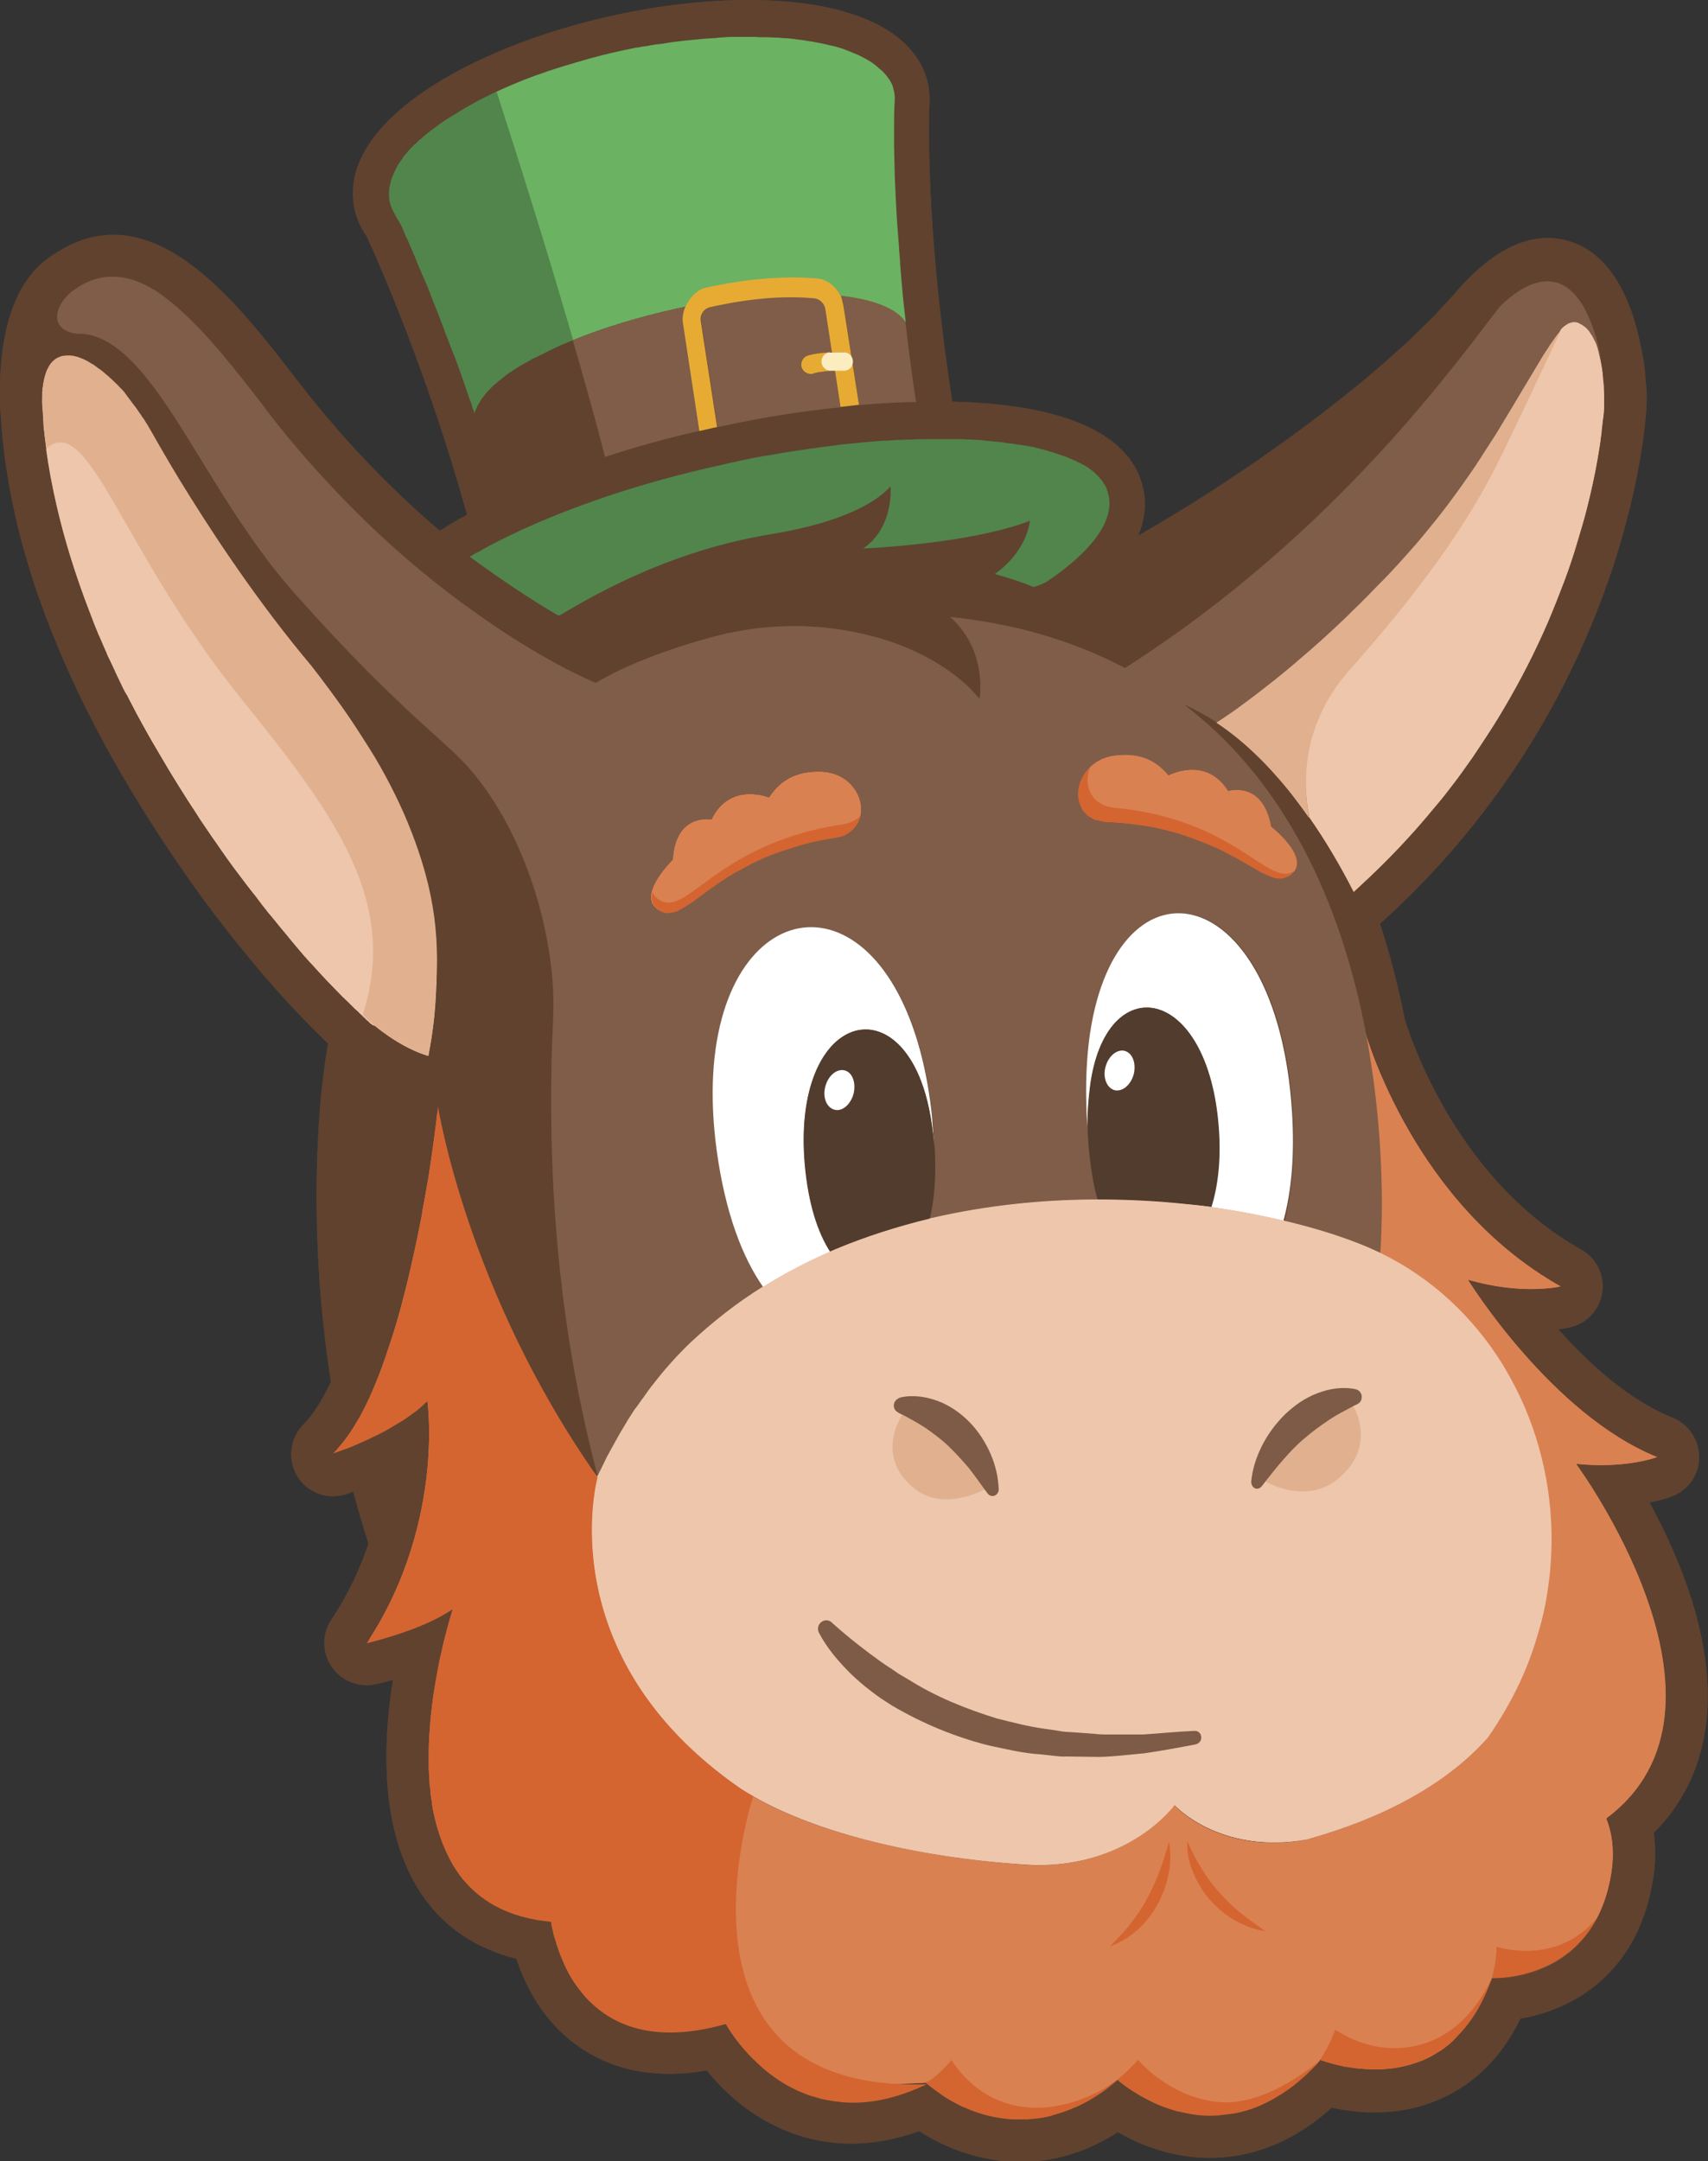 <?xml version="1.0" encoding="utf-8"?>
<!-- Generator: Adobe Illustrator 27.5.0, SVG Export Plug-In . SVG Version: 6.00 Build 0)  -->
<svg version="1.1" id="Capa_1" xmlns="http://www.w3.org/2000/svg" xmlns:xlink="http://www.w3.org/1999/xlink" x="0px" y="0px"
	 viewBox="0 0 481.6 609.2" style="enable-background:new 0 0 481.6 609.2;" xml:space="preserve">
<rect x="0" y="0" width="481.6" height="609.2" fill="#333333" stroke="none"/>
<style type="text/css">
	.st0{fill:#60422F;}
	.st1{fill:#DA8152;}
	.st2{fill:#EDC6AC;}
	.st3{fill:#E1B08E;}
	.st4{fill:none;}
	.st5{fill:#51854C;}
	.st6{fill:#805D48;}
	.st7{fill:#7D5B46;}
	.st8{fill:#FFFFFF;}
	.st9{fill:#513C2E;}
	.st10{fill:#D46530;}
	.st11{fill:#6BB263;}
	.st12{fill:#E7AB34;}
	.st13{fill:#FBEDC0;}
</style>
<path class="st0" d="M465.1,423.5c3.6-0.7,5.8-1.5,6.3-1.7c4.6-1.7,7.7-6.1,7.7-11s-2.9-9.3-7.5-11.2c-12.3-4.9-23.7-15.3-32.2-24.9
	c1.8-0.2,3-0.5,3.4-0.6c4.8-1.1,8.3-5.1,9-9.9s-1.7-9.6-6-12c-36.6-20.5-49.2-63.3-49.7-64.9c-1.7-8.7-4-17.8-7-26.9
	c54.7-49.2,69.6-108.2,73.5-132c1-5.8,1.4-10.2,1.6-12.8c0-0.7,0.1-1.4,0.1-2.3v-0.1c0-0.6,0-1.3,0-2.1v-0.3c0-0.8-0.1-1.7-0.2-2.6
	s-0.2-1.8-0.2-2.7c-0.2-2.1-0.5-4.1-0.9-6.1c-3.2-17.7-10.4-28.6-20.9-31.5c-1.6-0.5-3.3-0.7-4.9-0.8c-7.9-0.3-16,3.9-24.2,12.5
	l-0.3,0.3c-0.7,0.8-1.5,1.6-2.2,2.5c-1.5,1.7-3.2,3.5-5,5.4l-0.3,0.4c-1.4,1.5-2.9,2.9-4.4,4.4s-3.1,3-4.7,4.5
	c-3.4,3.1-7.2,6.4-11.1,9.7c-18.6,15.5-42.6,32-64.1,44.2c1.8-4.2,2.5-8.7,1.4-13.4c-2.3-10.7-13.7-23.4-53.8-24.4
	c-2.9-18.7-7.1-52-6.5-82.7c0.2-2.3,0.1-4.6-0.3-6.8C258.4,8.6,239.9,0,211,0c-11.9,0-25.1,1.5-38.2,4.4
	C132.6,13.2,94.7,34.8,100,59c0.6,2.8,1.8,5.4,3.5,7.8c3.8,8.3,17.5,39.6,28.2,78.3c-0.8,0.4-1.6,0.9-2.4,1.3
	c-1.8,1-3.5,2.1-5.3,3.2c-12.7-10.8-26.5-24.6-39.9-42C70.4,89.8,52.9,66.9,32.9,66.2C26.6,66,20,68,13.3,73
	C5,79.2,0.6,90.8,0,107.4c0,1.5-0.1,3.1,0,4.6v1.2c0,1.3,0.1,2.6,0.2,3.9l0.1,1.2c0.2,3.4,0.6,6.9,1,10.5l0.2,1.3
	c0.2,1.4,0.4,2.8,0.7,4.3l0.2,1.5c0.3,1.7,0.6,3.4,1,5.2l0.1,0.5c0.4,1.9,0.8,3.9,1.3,5.8l0.3,1.4c0.4,1.5,0.8,3,1.2,4.6l0.5,1.8
	c0.5,1.6,0.9,3.2,1.4,4.8l0.4,1.3c0.6,2,1.3,4.1,2,6.2l0.5,1.3c0.6,1.6,1.2,3.3,1.8,5l0.8,2c0.6,1.6,1.2,3.2,1.9,4.7l0.7,1.8
	c0.9,2.1,1.8,4.3,2.8,6.5l1.3,2.8c0.6,1.2,1.1,2.5,1.7,3.7l1.4,2.9c0.6,1.3,1.3,2.6,2,3.9l1.2,2.4c1.1,2.1,2.2,4.1,3.3,6.2
	c8.3,15,17.5,29.3,27.2,42.6c1.9,2.6,3.8,5.1,5.7,7.5c0.9,1.2,1.8,2.4,2.7,3.5c2.6,3.2,5.2,6.4,7.8,9.5c3.1,3.6,6.1,7,9.1,10.2
	c2.5,2.6,4.9,5.2,7.3,7.5c0.5,0.5,1,1,1.5,1.5c0.4,0.4,0.8,0.8,1.2,1.1c-1.2,7-2.1,14.7-2.6,22.8c-0.2,3.6-0.4,7.4-0.5,11.1
	c-0.3,9.7-0.1,19.8,0.5,29.9c0.5,8.4,1.5,19.3,3.4,31.6c-2.4,5.1-5,9.3-7.7,12c-3.9,3.9-4.6,10-1.7,14.7s8.7,6.7,13.9,4.9
	c0.3-0.1,0.9-0.3,1.8-0.7c1.3,4.8,2.7,9.7,4.3,14.7c-2.3,6.9-5.7,14.3-10.5,21.5c-2.7,4.1-2.6,9.3,0.2,13.3c2.8,4,7.7,5.9,12.5,4.8
	c0.8-0.2,2.5-0.6,4.7-1.2c-2.9,18.1-3.7,42.6,7.8,60c6.2,9.5,15.5,15.8,27,18.6c2.5,7.6,7.7,18.3,18.5,25.4
	c9.7,6.4,21.5,8.5,35.2,6.1c10.7,13.4,31.5,27.3,59.9,17.1c7.1,4.6,17.1,8.7,28.5,8.7c8.6,0,18-2.3,27.5-8.4
	c6.4,3.7,16.2,7.7,27.9,7.2c11.6-0.5,22.5-5.2,32.4-14.1c7.5,1.6,19.1,2.7,30.7-2.5c9.7-4.3,17.3-11.9,22.5-22.6
	c14.4-2.4,33.4-12.5,37.5-39.9c0.7-4.5,0.6-8.7,0.1-12.5c7.9-7.8,12.7-17.5,14.5-28.8C484.4,464.7,474,439.8,465.1,423.5
	L465.1,423.5z"/>
<path class="st1" d="M444.4,412.6c13.9,1.5,22.9-1.9,22.9-1.9c-29.9-12-53.4-50-53.4-50c15.4,4.5,26.2,1.9,26.2,1.9
	c-41.2-23.1-54.7-70.1-55.3-72.1c4.8,24.8,4.8,46.6,4.5,56.9c-0.1,2.9-0.2,4.9-0.3,5.8c14.5,7,26.2,18,34.6,31.5
	c1.8,3,3.5,6.1,5,9.3c6.7,14.4,9.8,30.7,8.5,47.3c-0.2,2.1-0.4,4.2-0.7,6.3c-0.5,3.1-1.1,6.2-1.8,9.3c-0.2,0.8-0.4,1.6-0.7,2.5
	c-1.4,5-3.2,10-5.5,15c-2.5,5.3-5.4,10.5-9,15.5c-12,13.5-30.2,22.9-51.1,28.7c-24.5,4.4-37.2-9.7-37.2-9.7s-12.6,17.3-39.4,16.9
	c-31.5-1.8-60.9-8.8-79.3-19.4c0-0.1,0-0.1,0-0.1c-0.5-0.3-0.9-0.5-1.4-0.8c-0.7-0.4-1.4-0.8-2.1-1.3
	c-54.4-37.5-40.4-87.8-40.4-87.8c-36.8-52.2-45-104.5-45-104.5s-0.7,6.7-2.2,16.7c-0.2,1-0.3,2.1-0.5,3.3c-0.1,0.6-0.2,1.1-0.3,1.7
	c-0.4,2.3-0.8,4.7-1.3,7.2c-0.1,0.6-0.2,1.3-0.3,1.9c-0.5,2.6-1,5.2-1.6,7.9c-0.3,1.3-0.6,2.7-0.9,4.1c-0.9,4.1-1.9,8.3-3,12.4
	c-0.9,3.5-1.9,6.9-3,10.3c-0.5,1.5-1,3-1.5,4.5c-0.3,1-0.7,1.9-1,2.9c-0.4,1-0.7,2-1.1,2.9c-1.6,4.2-3.4,8.1-5.3,11.6
	c-0.3,0.5-0.6,1-0.9,1.5c-2,3.5-4.3,6.5-6.7,8.9c0,0,0.9-0.3,2.3-0.8c0.4-0.2,0.9-0.3,1.4-0.5c1-0.4,2.2-0.9,3.4-1.4
	c0.6-0.3,1.3-0.6,2-0.9s1.4-0.6,2.1-1c0.4-0.2,0.7-0.3,1.1-0.5c1.4-0.7,2.9-1.5,4.4-2.4c1.8-1.1,3.7-2.2,5.3-3.4
	c1.7-1.2,3.2-2.5,4.6-3.9c0,0,0.5,3.4,0.5,9.1c0,2.3-0.1,4.9-0.3,7.9c-0.1,0.7-0.1,1.5-0.2,2.3c-1.3,13.1-5.4,31.3-17.1,49
	c0,0,13-3.1,21.1-7.7c0.5-0.3,0.9-0.5,1.4-0.8c0.4-0.2,0.7-0.5,1.1-0.7c0.2-0.2,0.5-0.3,0.7-0.5c0,0-1.1,3.4-2.5,9
	c-0.4,1.7-0.8,3.6-1.3,5.7c-0.4,2-0.8,4.3-1.2,6.6c-0.3,1.8-0.6,3.6-0.8,5.4c-0.2,1.9-0.5,3.8-0.6,5.7c-0.2,2.6-0.4,5.2-0.4,7.9
	c0,0.7,0,1.3,0,2s0,1.4,0,2.1c0,1.3,0.1,2.6,0.2,3.8c0,0.8,0.1,1.5,0.2,2.3c0.1,1.2,0.2,2.4,0.4,3.5c0.1,0.7,0.2,1.5,0.3,2.2
	c0.3,1.5,0.6,2.9,1,4.3c0.2,0.9,0.5,1.8,0.8,2.7c1.2,3.6,2.7,7.1,4.7,10.2c1.1,1.7,2.4,3.4,3.9,4.9c5.2,5.3,12.7,9,23,9.9
	c0,0,0.2,1.6,0.9,4.2c0,0.1,0.1,0.2,0.1,0.3c0.1,0.3,0.2,0.6,0.3,0.9c0.1,0.3,0.2,0.7,0.3,1.1c0.2,0.5,0.4,1.1,0.6,1.7
	c0.1,0.2,0.1,0.4,0.2,0.6c0.4,1.1,0.9,2.2,1.4,3.3c0.3,0.5,0.5,1.1,0.8,1.7c0.1,0.2,0.3,0.5,0.4,0.8c1,1.8,2.2,3.6,3.6,5.3
	c0.1,0.1,0.2,0.2,0.2,0.3c6.9,8.3,19.1,14.7,40.5,8.6c0,0,1.8,3.4,5.5,7.6c0.7,0.8,1.5,1.7,2.4,2.5c0.2,0.2,0.5,0.4,0.7,0.7
	c0.7,0.7,1.4,1.3,2.2,2c1.8,1.5,3.8,3,6.1,4.3c1.6,0.9,3.3,1.8,5.2,2.5c0.7,0.3,1.5,0.6,2.3,0.8s1.6,0.5,2.4,0.7
	c1.2,0.3,2.5,0.5,3.8,0.7c0.8,0.1,1.7,0.2,2.5,0.3c0.1,0,0.1,0,0.2,0c6.7,0.5,14.5-0.9,23.3-5.1c-14.4,0.5-14.6,0.2-0.5-0.4
	c0.1,0,0.1-0.1,0.2-0.1c0,0,1.7,1.5,4.6,3.5c0.2,0.2,0.5,0.3,0.7,0.5c0.3,0.2,0.7,0.4,1.1,0.7c0.2,0.1,0.5,0.3,0.7,0.4
	c0.9,0.5,1.8,1,2.8,1.5c0.2,0.1,0.5,0.2,0.7,0.3c0.6,0.2,1.1,0.5,1.7,0.7c0.2,0.1,0.4,0.2,0.7,0.3c0.4,0.1,0.7,0.3,1.1,0.4
	c2.8,1,5.9,1.7,9.2,2c0.7,0.1,1.3,0.1,2,0.1c0.4,0,0.8,0,1.2,0c0.7,0,1.5,0,2.2,0c1.2-0.1,2.5-0.2,3.8-0.4c0.6-0.1,1.3-0.2,2-0.4
	c0.6-0.1,1.2-0.3,1.8-0.5c1.8-0.5,3.6-1.1,5.4-1.9c0.4-0.2,0.8-0.3,1.2-0.5c3.7-1.7,7.4-4.1,11.3-7.4c0.8,0.6,4.3,3.5,9.5,6.1
	c0.3,0.1,0.5,0.2,0.8,0.4c1.3,0.6,2.8,1.2,4.4,1.7c0.3,0.1,0.6,0.2,1,0.3c0.6,0.2,1.3,0.4,2,0.5c1.3,0.3,2.7,0.6,4.2,0.8
	c0.7,0.1,1.5,0.2,2.2,0.2c1.1,0.1,2.3,0.1,3.4,0c0.8,0,1.6-0.1,2.4-0.2s1.6-0.2,2.4-0.3s1.6-0.3,2.5-0.5c1.7-0.4,3.4-1,5.1-1.7
	c0.4-0.2,0.9-0.4,1.3-0.6c1.3-0.6,2.6-1.3,3.9-2.1c0.4-0.3,0.9-0.5,1.3-0.8c1.3-0.9,2.7-1.8,4-2.9c1.3-1.1,2.7-2.3,4-3.6
	c0.9-0.9,1.8-1.8,2.7-2.8c0-0.1-1,0.8-2.7,2.1c1.6-1.2,2.5-2.1,2.5-2.1c0-0.1,0.1-0.1,0.1-0.2c0.2,0.1,2.7,1,6.4,1.8
	c0.4,0.1,0.8,0.2,1.3,0.2c1.5,0.3,3.2,0.5,5.1,0.6c0.6,0,1.2,0.1,1.8,0.1c0.3,0,0.6,0,0.9,0s0.6,0,0.9,0c0.6,0,1.3,0,1.9-0.1
	c1.6-0.1,3.3-0.3,5-0.7c0.7-0.2,1.3-0.3,2-0.5c2.4-0.7,4.8-1.7,7.1-3c1-0.6,2-1.2,3-2c1-0.7,1.9-1.5,2.8-2.5s1.8-1.9,2.7-3
	c2.3-2.9,4.5-6.4,6.3-10.7c0.4-0.9,0.7-1.8,1.1-2.7c0-0.1,0.1-0.2,0.1-0.3s0.1-0.3,0.1-0.4l0,0l0,0c1.2-4.8,1.1-4,0,0.2h0.1h0.1
	c0,0,0.1,0,0.2,0h0.1c0.1,0,0.2,0,0.3,0h0.1c4.1-0.1,20.3-1.4,28.6-16.8l0,0c-8.3,15.6-24.6,16.9-28.7,17c5-0.1,28.7-2,32.9-30.3
	c0.8-5.8,0.2-10.7-1.5-14.9C495.1,481.2,444.4,412.6,444.4,412.6z M308.8,590c3.8-1.9,6.1-3.6,6.1-3.6c0.1,0,0.1-0.1,0.2-0.1
	c0,0,0,0,0.1,0.1C314.8,586.6,312.4,588.3,308.8,590z"/>
<path class="st2" d="M208.9,504.2L208.9,504.2c0.7,0.4,1.4,0.9,2.1,1.3c0.5,0.3,0.9,0.5,1.4,0.8l0,0c18.4,10.6,47.9,17.7,79.4,19.4
	c26.9,0.4,39.4-16.9,39.4-16.9s12.7,14,37.2,9.7c20.9-5.8,39.1-15.2,51.1-28.7c3.5-5,6.5-10.2,9-15.5c2.3-4.9,4.1-9.9,5.5-15
	c0.2-0.8,0.5-1.6,0.7-2.5c0.8-3.1,1.4-6.2,1.8-9.3c0.3-2.1,0.6-4.2,0.7-6.3c1.3-16.6-1.8-32.9-8.5-47.3c-1.5-3.2-3.2-6.3-5-9.3
	c-8.3-13.4-20.1-24.5-34.6-31.5c-1.9-0.9-3.9-1.8-6-2.6c-6.1-2.4-13-4.5-20.5-6.3l-0.5-0.1c-7.1-1.7-14.6-3.1-22.5-4.1
	c-2-0.3-4-0.5-6-0.7c-7.8-0.8-15.9-1.2-24.1-1.2c-0.4,0-0.8,0-1.2,0c-15,0.1-30.4,1.7-45.5,5.2c-0.2,0-0.4,0.1-0.7,0.2
	c-9,2.2-17.9,5-26.5,8.6c-0.5,0.2-0.9,0.4-1.4,0.6c-6.5,2.8-12.8,6.1-18.9,9.9h-0.1c-7.4,4.6-14.3,10-20.8,16.1
	c-3.7,3.6-7.1,7.4-10.1,11.3c-1,1.2-1.9,2.5-2.8,3.8c-0.7,0.9-1.4,1.9-2,2.8l0,0l0.1-0.2c-0.2,0.3-0.4,0.6-0.6,0.8l-0.4,0.6
	c-0.5,0.8-1.1,1.7-1.6,2.5l-0.4,0.7c-0.5,0.8-1,1.7-1.5,2.5l-0.3,0.5c-1,1.8-2,3.6-3,5.4c-0.2,0.4-0.5,0.9-0.7,1.3
	c-0.8,1.7-1.6,3.3-2.4,4.9l-0.1,0.2l-0.2,0.4C168.5,416.3,154.5,466.6,208.9,504.2L208.9,504.2z"/>
<path class="st3" d="M452.2,109.3v-0.4c0-0.6-0.1-1.2-0.2-1.9v-0.3c-0.1-1.9-0.4-3.6-0.7-5.1c-0.2-0.8-0.3-1.5-0.5-2.1v-0.2
	c-0.2-0.5-0.3-1.1-0.5-1.6l-0.1-0.4c-0.2-0.6-0.5-1.1-0.8-1.7l-0.2-0.4c-0.2-0.4-0.4-0.8-0.7-1.1l-0.2-0.4c-0.3-0.4-0.6-0.8-0.9-1.1
	l-0.1-0.1c-0.3-0.3-0.6-0.5-0.9-0.7l-0.3-0.2c-0.3-0.2-0.6-0.3-0.9-0.5L445,91c-0.3-0.1-0.7-0.2-1-0.2h-0.3l-0.6,0.1l-0.3,0.1
	l-0.6,0.2l-0.3,0.2l-0.6,0.4L441,92c-0.3,0.3-0.6,0.5-0.9,0.9c0,0-0.1,0.2-0.2,0.5c-0.4,0.5-0.9,1-1.3,1.6c-0.5,0.7-1,1.5-1.6,2.3
	c-0.5,0.8-1.1,1.7-1.7,2.6c-1.7,2.8-3.6,6-5.7,9.5s-4.4,7.4-6.9,11.5c-0.8,1.4-1.7,2.7-2.6,4.1s-1.8,2.8-2.7,4.2
	c-1.5,2.4-3.2,4.8-4.9,7.2c-2.4,3.4-5,6.9-7.8,10.4c-1.2,1.5-2.4,2.9-3.6,4.4c-1,1.2-2,2.4-3,3.5c-1.9,2.1-3.7,4.2-5.6,6.2
	c-1,1.1-2,2.2-3.1,3.2c-1.3,1.3-2.5,2.6-3.8,3.9c-0.9,0.9-1.8,1.8-2.7,2.7c-1.4,1.3-2.7,2.7-4,3.9c-4.3,4.1-8.4,7.8-12.2,11
	c-2.5,2.2-5,4.2-7.2,6c-3.4,2.7-6.4,5-9,6.9c-1.1,0.8-2,1.5-2.9,2.1c-2,1.4-3.5,2.4-4.6,3.1c7.3,4.8,14,11.3,20.2,18.9
	c2,2.5,4,5.2,5.9,7.9c-0.5-2.8-0.9-5.9-0.9-9.3c0.1,3.3,0.4,6.4,1,9.2c4.6,6.6,8.8,13.7,12.5,21c1.5-1.4,3-2.8,4.5-4.2
	c5.9-5.6,11.2-11.2,16.1-17c1.2-1.4,2.4-2.9,3.6-4.3c1.2-1.4,2.3-2.9,3.4-4.3c2.1-2.7,4-5.4,5.9-8.1c0.6-0.9,1.2-1.8,1.8-2.7
	c2.4-3.6,4.7-7.1,6.8-10.7c2.5-4.2,4.8-8.4,6.9-12.5s4-8.2,5.7-12.1c1.7-4,3.2-7.8,4.6-11.5s2.6-7.3,3.6-10.7c0.1-0.4,0.2-0.7,0.3-1
	c0.9-3,1.8-6,2.5-8.8c1.3-5.1,2.3-9.8,3-13.8c0.4-2.4,0.8-4.6,1-6.5c0.1-0.6,0.2-1.2,0.2-1.8c0.2-1.5,0.3-2.9,0.5-4
	c0.1-1.1,0.2-2,0.2-2.6c0-0.4,0-0.8,0-1.3v-0.4c0-0.4,0-0.9,0-1.4v-0.4C452.3,110.7,452.2,110,452.2,109.3z"/>
<path class="st2" d="M89.2,273.2c-1.4-1.5-2.9-3.2-4.4-4.9c-1-1.2-2.1-2.4-3.1-3.7l-0.4-0.5l-0.4-0.5c-1.1-1.3-2.2-2.6-3.3-4l0,0
	c-0.6-0.8-1.3-1.6-2-2.4c-0.2-0.3-0.4-0.5-0.6-0.8c-0.3-0.4-0.6-0.7-0.9-1.1c-0.3-0.4-0.6-0.8-0.9-1.2s-0.6-0.8-0.9-1.2
	c-0.2-0.3-0.4-0.6-0.7-0.8c-0.7-0.9-1.4-1.8-2.1-2.7c-0.9-1.2-1.8-2.5-2.8-3.7c-1.9-2.5-3.8-5.2-5.7-8c-1-1.4-1.9-2.8-2.9-4.2
	s-2-2.9-2.9-4.4c-1.5-2.2-3-4.6-4.5-7s-3-4.8-4.5-7.4c-1-1.7-2-3.4-3-5.1s-2-3.5-3-5.3c-1.1-2-2.2-4-3.2-6c-0.4-0.8-0.8-1.7-1.3-2.5
	c-0.2-0.3-0.3-0.6-0.5-0.9c0.2,0.4,0.4,0.7,0.5,1.1c-0.7-1.3-1.3-2.5-1.9-3.8c-0.8-1.6-1.5-3.2-2.3-4.8c0.3,0.7,0.6,1.4,1,2
	c-0.6-1.2-1.1-2.4-1.7-3.6c-0.2-0.3-0.3-0.7-0.5-1l0,0c-0.1-0.3-0.2-0.5-0.3-0.8l0.3,0.6c-0.6-1.4-1.2-2.8-1.8-4.1l-0.1-0.2l0,0l0,0
	c-0.1-0.3-0.2-0.6-0.4-0.9c-0.1-0.3-0.2-0.6-0.4-0.9l0,0l0,0l0,0v-0.1c-0.7-1.7-1.4-3.3-2-5c0.2,0.6,0.5,1.3,0.8,1.9
	c-0.3-0.9-0.7-1.7-1-2.6l-0.1-0.2C21.2,162,18.1,152,16,142.6c-1.3-5.6-2.3-11-3-16.1l0,0v-0.1c-0.3-2-0.5-3.9-0.7-5.8
	c0-0.2,0-0.5-0.1-0.8v-0.4c0.1,0.7,0.1,1.4,0.2,2.2c-0.1-0.9-0.2-1.7-0.2-2.6v-0.2c0-0.4-0.1-0.9-0.1-1.4l0,0c0,0.2,0,0.5,0.1,0.7
	c0-0.3,0-0.6-0.1-1c0-0.1,0-0.3,0-0.4c-0.1-0.9-0.1-1.8-0.2-2.6l0,0c0-1.1,0-2.1,0-3.1v-0.4c0-0.9,0.2-1.7,0.3-2.5l0.1-0.4
	c0.2-0.8,0.3-1.5,0.5-2.1l0.1-0.3c0.2-0.6,0.5-1.2,0.8-1.8l0,0c0.3-0.5,0.7-1,1-1.4l0.2-0.2c0.4-0.4,0.8-0.7,1.2-0.9l0.2-0.1
	c0.4-0.2,0.9-0.4,1.4-0.5h0.2c0.5-0.1,1-0.2,1.6-0.1l0,0h0.2c0.3,0,0.6,0,1,0.1l0.4,0.1c0.3,0,0.5,0.1,0.8,0.2l0.5,0.2
	c0.2,0.1,0.5,0.2,0.8,0.3l0.5,0.2c0.2,0.1,0.5,0.2,0.8,0.4l0.5,0.3c0.3,0.1,0.5,0.3,0.8,0.5l0.6,0.3c0.3,0.2,0.5,0.4,0.8,0.6
	l0.5,0.4c0.3,0.2,0.6,0.5,1,0.7l0.5,0.4c0.5,0.4,0.9,0.8,1.4,1.2l0.2,0.2c0.4,0.4,0.8,0.8,1.3,1.2l0.5,0.5c0.3,0.3,0.6,0.7,1,1
	c0.2,0.2,0.4,0.4,0.6,0.6c0.3,0.3,0.6,0.7,0.9,1c0.2,0.2,0.4,0.5,0.6,0.8c0.3,0.4,0.6,0.7,0.8,1.1c0.2,0.3,0.4,0.5,0.6,0.8
	c0.3,0.4,0.6,0.8,0.9,1.2c0.2,0.3,0.4,0.6,0.6,0.8c0.3,0.4,0.6,0.9,0.9,1.3c0.2,0.3,0.4,0.6,0.6,0.9c0.3,0.5,0.6,1,1,1.5
	c0.2,0.2,0.3,0.5,0.5,0.8c0.5,0.8,0.9,1.6,1.4,2.4c1.9,3.4,4.4,7.6,7.3,12.5c8.3,13.6,20.3,32,34.7,49.6c1,1.2,1.9,2.3,2.9,3.5l0,0
	c3.2,4,6,7.9,8.7,11.7s5.1,7.5,7.4,11.2c2.2,3.6,4.3,7.2,6.1,10.7c1.8,3.5,3.4,6.9,4.8,10.3c2.1,5,3.8,10,5.1,14.8
	c2.1,8,3.1,15.8,3.2,23.4c0,3.1,0,6-0.2,8.7c-0.1,2.7-0.3,5.2-0.5,7.5s-0.5,4.4-0.8,6.3s-0.6,3.7-0.9,5.2c-3.4-1-7.1-2.8-11.1-5.5
	c-1.3-0.9-2.7-1.9-4-3h-0.1l-0.1-0.1L105,289l-0.2-0.2l-0.1-0.1l-0.4-0.3l-0.5-0.5l-0.5-0.4l0,0c-0.2-0.2-0.4-0.4-0.6-0.6l-0.1-0.1
	c-0.2-0.2-0.5-0.4-0.7-0.7l0,0c-0.3-0.3-0.7-0.6-1-1c-0.4-0.3-0.8-0.7-1.2-1.1l-0.4-0.4c-0.8-0.8-1.6-1.6-2.5-2.5
	c-1.1-1.1-2.3-2.3-3.5-3.6S90.5,274.7,89.2,273.2L89.2,273.2z"/>
<path class="st1" d="M314.2,213c5.7-0.7,10.8,0.3,15.2,5.6c0,0,10.4-5.7,16.8,4.4c0,0,9.8-3.1,12.1,10c0,0,10.8,8.4,6.2,13
	c-0.4,0.5-0.9,0.8-1.4,1.1c-1.2,0.6-2.4,0.7-3.9,0.3c-0.6-0.2-1.2-0.4-1.8-0.7c-1.3-0.6-2.7-1.3-4.3-2.3c-1.6-0.9-3.4-2-5.5-3.1
	c-1.5-0.8-3.2-1.7-5-2.5c-0.6-0.3-1.2-0.6-1.9-0.8c-1.3-0.5-2.6-1.1-4.1-1.6c-2.1-0.8-4.5-1.5-7-2.2c-1.7-0.4-3.4-0.8-5.3-1.2
	c-1.8-0.3-3.8-0.6-5.8-0.8s-4.2-0.4-6.4-0.5c-0.5,0-1-0.1-1.5-0.2c-0.1,0-0.2,0-0.3-0.1c-0.4-0.1-0.9-0.2-1.3-0.3h-0.1
	c-0.4-0.1-0.7-0.3-1-0.5c-0.1,0-0.2-0.1-0.2-0.1c-0.3-0.2-0.7-0.4-0.9-0.6l-0.1-0.1c-0.3-0.2-0.5-0.5-0.7-0.7l-0.1-0.1
	c-0.2-0.3-0.5-0.6-0.7-0.9c0,0,0,0,0-0.1C302.1,222.9,305.5,214.2,314.2,213L314.2,213z"/>
<path class="st1" d="M238.3,235.1c0,0-0.1,0-0.1,0.1c-0.3,0.1-0.7,0.3-1,0.4c-0.1,0-0.2,0.1-0.3,0.1c-0.4,0.1-0.8,0.2-1.3,0.3
	c-3.3,0.5-6.4,1.2-9.2,1.9c-1.2,0.3-2.3,0.6-3.4,1c-1.6,0.5-3,1-4.5,1.5c-1.6,0.6-3.1,1.2-4.6,1.9c-2.2,1-4.1,2-6,3.1
	c-0.8,0.5-1.6,1-2.4,1.4c-0.7,0.4-1.4,0.9-2.1,1.3c-0.7,0.5-1.4,0.9-2,1.4c-1,0.7-1.8,1.3-2.7,1.9c-0.4,0.3-0.8,0.6-1.2,0.9
	c-0.8,0.6-1.5,1.1-2.3,1.7c-1.4,1-2.7,1.9-3.9,2.4c-0.3,0.1-0.6,0.3-0.9,0.4c-0.8,0.3-1.6,0.5-2.4,0.5c-0.6,0-1.2-0.2-1.9-0.5
	c-0.3-0.2-0.6-0.3-0.9-0.6c-0.1,0-0.1-0.1-0.2-0.2c-0.2-0.1-0.3-0.3-0.5-0.5l-0.1-0.1c-0.1-0.1-0.2-0.2-0.3-0.4c0,0,0-0.1-0.1-0.1
	c-0.1-0.1-0.2-0.3-0.2-0.4c0,0,0,0,0-0.1c-1.8-4.6,5.9-12.1,5.9-12.1c0.8-13.3,10.9-11.3,10.9-11.3c5.2-10.8,16.2-6.2,16.2-6.2
	c3.8-5.8,8.8-7.4,14.5-7.3C242.7,217.8,246.7,231.3,238.3,235.1L238.3,235.1z"/>
<path class="st4" d="M134.4,155.2C134.4,155.2,134.3,155.3,134.4,155.2C134.3,155.3,134.4,155.2,134.4,155.2L134.4,155.2z"/>
<path class="st4" d="M436.6,79.1L436.6,79.1c0.1,0,0.2,0,0.3,0C436.8,79.1,436.7,79.1,436.6,79.1L436.6,79.1z"/>
<path class="st4" d="M267.7,189.2L267.7,189.2c2.1,1.5,4.1,3.1,5.9,4.9C271.9,192.3,269.9,190.6,267.7,189.2z"/>
<path class="st4" d="M32.4,78.2L32.4,78.2c0.4,0,0.8,0.1,1.2,0.1C33.1,78.3,32.8,78.2,32.4,78.2z"/>
<polygon class="st4" points="179.5,396.8 179.5,396.8 179.6,396.6 "/>
<path class="st4" d="M31.6,187.4c-0.2-0.5-0.5-1-0.7-1.4c0.5,1.2,1.1,2.4,1.7,3.6C32.3,188.8,32,188.1,31.6,187.4L31.6,187.4
	L31.6,187.4L31.6,187.4z"/>
<path class="st4" d="M35.7,195.8c0.4,0.8,0.8,1.7,1.3,2.5c1,2,2.1,4,3.2,6c-1.1-2-2.2-4-3.2-6C36.6,197.5,36.2,196.7,35.7,195.8
	L35.7,195.8z"/>
<path class="st4" d="M33.9,192.2c0.6,1.3,1.2,2.5,1.9,3.8c-0.2-0.4-0.4-0.7-0.5-1.1v-0.1C34.8,193.9,34.4,193.1,33.9,192.2
	L33.9,192.2z"/>
<path class="st4" d="M31.6,187.4c0.8,1.6,1.5,3.2,2.3,4.8C33.1,190.6,32.4,189,31.6,187.4L31.6,187.4L31.6,187.4z"/>
<path class="st4" d="M312.1,138.6c0,0.1,0.1,0.2,0.1,0.3C312.1,138.7,312.1,138.6,312.1,138.6z"/>
<path class="st4" d="M310,134.9c0.1,0.1,0.1,0.1,0.2,0.2C310.1,135.1,310,135,310,134.9z"/>
<path class="st4" d="M310.7,135.9c0,0.1,0.1,0.1,0.1,0.2C310.8,136.1,310.8,136,310.7,135.9z"/>
<path class="st4" d="M311.7,137.6c0,0.1,0.1,0.2,0.1,0.3C311.8,137.8,311.8,137.7,311.7,137.6z"/>
<path class="st4" d="M311.3,136.8c0.1,0.1,0.1,0.2,0.2,0.3C311.4,137,311.3,136.9,311.3,136.8z"/>
<path class="st4" d="M26.4,175.4c-0.3-0.6-0.5-1.3-0.8-1.9l-0.2-0.6C25.7,173.7,26.1,174.6,26.4,175.4L26.4,175.4z"/>
<path class="st4" d="M12.1,118.3L12.1,118.3L12.1,118.3c0-0.2,0-0.5-0.1-0.7l0,0c0,0.4,0.1,0.9,0.1,1.4v0.2c0.1,0.8,0.1,1.7,0.2,2.6
	c-0.1-0.7-0.1-1.4-0.2-2.2v0.4c-0.1-0.9-0.2-1.8-0.2-2.6C12,117.7,12.1,118,12.1,118.3z"/>
<path class="st4" d="M27.7,178.5L27.7,178.5c-0.7-1.6-1.4-3.3-2-5C26.3,175.1,27,176.8,27.7,178.5L27.7,178.5z"/>
<path class="st4" d="M28.6,180.6c0.6,1.4,1.2,2.7,1.8,4.1c-0.7-1.5-1.3-2.9-1.9-4.4L28.6,180.6z"/>
<path class="st4" d="M49.9,134.8c8.3,13.6,20.3,32,34.7,49.6C70.2,166.8,58.2,148.4,49.9,134.8z"/>
<path class="st4" d="M132.7,156.2c-0.1,0.1-0.3,0.2-0.4,0.2l0,0C132.5,156.3,132.6,156.3,132.7,156.2z"/>
<path class="st4" d="M12,117c-0.1-0.9-0.1-1.8-0.2-2.6C11.9,115.2,11.9,116.1,12,117z"/>
<polygon class="st4" points="19.5,100.5 19.5,100.5 19.7,100.5 "/>
<path class="st4" d="M307.6,132.6c0.1,0.1,0.2,0.2,0.3,0.2C307.8,132.8,307.7,132.7,307.6,132.6z"/>
<path class="st4" d="M306.5,131.8c0.1,0,0.1,0.1,0.2,0.1C306.6,131.9,306.5,131.8,306.5,131.8z"/>
<path class="st4" d="M308.4,133.3c0.1,0.1,0.2,0.2,0.3,0.3C308.6,133.5,308.5,133.4,308.4,133.3z"/>
<path class="st4" d="M309.2,134.1c0.1,0.1,0.2,0.2,0.3,0.3C309.4,134.3,309.3,134.2,309.2,134.1z"/>
<path class="st4" d="M211,10.2c-0.2,0-0.4,0-0.6,0c0.6,0,1.2,0,1.8,0C211.8,10.2,211.4,10.2,211,10.2z"/>
<path class="st4" d="M30.1,184.2c0.1,0.2,0.2,0.5,0.3,0.8l-0.1-0.2L30.1,184.2L30.1,184.2z"/>
<polygon class="st4" points="443.9,91 443.7,91 444,91 "/>
<path class="st4" d="M437,97.3c0.5-0.8,1.1-1.6,1.6-2.3C438.1,95.7,437.6,96.5,437,97.3z"/>
<path class="st4" d="M405.9,226.2c1.2-1.4,2.3-2.9,3.4-4.3c2.1-2.7,4-5.4,5.9-8.1c-1.9,2.7-3.8,5.4-5.9,8.1
	C408.2,223.3,407.1,224.8,405.9,226.2z"/>
<path class="st4" d="M451.5,102c-1.7-9.8-5.7-21.1-13.3-22.7C445.8,80.9,449.8,92.2,451.5,102z"/>
<path class="st4" d="M256,182.7L256,182.7L256,182.7z"/>
<path class="st0" d="M465.1,423.5c3.6-0.7,5.8-1.5,6.3-1.7c4.6-1.7,7.7-6.1,7.7-11s-2.9-9.3-7.5-11.2c-12.3-4.9-23.7-15.3-32.2-24.9
	c1.8-0.2,3-0.5,3.4-0.6c4.8-1.1,8.3-5.1,9-9.9s-1.7-9.6-6-12c-36.6-20.5-49.2-63.3-49.7-64.9c-1.7-8.7-4-17.8-7-26.9
	c54.7-49.2,69.6-108.2,73.5-132c1-5.8,1.4-10.2,1.6-12.8c0-0.7,0.1-1.4,0.1-2.3v-0.1c0-0.6,0-1.3,0-2.1v-0.3c0-0.8-0.1-1.7-0.2-2.6
	s-0.2-1.8-0.2-2.7c-0.2-2.1-0.5-4.1-0.9-6.1c-3.2-17.7-10.4-28.6-20.9-31.5c-1.6-0.5-3.3-0.7-4.9-0.8c-7.9-0.3-16,3.9-24.2,12.5
	l-0.3,0.3c-0.7,0.8-1.5,1.6-2.2,2.5c-1.5,1.7-3.2,3.5-5,5.4l-0.3,0.4c-1.4,1.5-2.9,2.9-4.4,4.4s-3.1,3-4.7,4.5
	c-3.4,3.1-7.2,6.4-11.1,9.7c-18.6,15.5-42.6,32-64.1,44.2c1.8-4.2,2.5-8.7,1.4-13.4c-2.3-10.7-13.7-23.4-53.8-24.4
	c-2.9-18.7-7.1-52-6.5-82.7c0.2-2.3,0.1-4.6-0.3-6.8C258.4,8.6,239.9,0,211,0c-11.9,0-25.1,1.5-38.2,4.4
	C132.6,13.2,94.7,34.8,100,59c0.6,2.8,1.8,5.4,3.5,7.8c3.8,8.3,17.5,39.6,28.2,78.3c-0.8,0.4-1.6,0.9-2.4,1.3
	c-1.8,1-3.5,2.1-5.3,3.2c-12.7-10.8-26.5-24.6-39.9-42C70.4,89.8,52.9,66.9,32.9,66.2C26.6,66,20,68,13.3,73
	C5,79.2,0.6,90.8,0,107.4c0,1.5-0.1,3.1,0,4.6v1.2c0,1.3,0.1,2.6,0.2,3.9l0.1,1.2c0.2,3.4,0.6,6.9,1,10.5l0.2,1.3
	c0.2,1.4,0.4,2.8,0.7,4.3l0.2,1.5c0.3,1.7,0.6,3.4,1,5.2l0.1,0.5c0.4,1.9,0.8,3.9,1.3,5.8l0.3,1.4c0.4,1.5,0.8,3,1.2,4.6l0.5,1.8
	c0.5,1.6,0.9,3.2,1.4,4.8l0.4,1.3c0.6,2,1.3,4.1,2,6.2l0.5,1.3c0.6,1.6,1.2,3.3,1.8,5l0.8,2c0.6,1.6,1.2,3.2,1.9,4.7l0.7,1.8
	c0.9,2.1,1.8,4.3,2.8,6.5l1.3,2.8c0.6,1.2,1.1,2.5,1.7,3.7l1.4,2.9c0.6,1.3,1.3,2.6,2,3.9l1.2,2.4c1.1,2.1,2.2,4.1,3.3,6.2
	c8.3,15,17.5,29.3,27.2,42.6c1.9,2.6,3.8,5.1,5.7,7.5c0.9,1.2,1.8,2.4,2.7,3.5c2.6,3.2,5.2,6.4,7.8,9.5c3.1,3.6,6.1,7,9.1,10.2
	c2.5,2.6,4.9,5.2,7.3,7.5c0.5,0.5,1,1,1.5,1.5c0.4,0.4,0.8,0.8,1.2,1.1c-1.2,7-2.1,14.7-2.6,22.8c-0.2,3.6-0.4,7.4-0.5,11.1
	c-0.3,9.7-0.1,19.8,0.5,29.9c0.5,8.4,1.5,19.3,3.4,31.6c-2.4,5.1-5,9.3-7.7,12c-3.9,3.9-4.6,10-1.7,14.7s8.7,6.7,13.9,4.9
	c0.3-0.1,0.9-0.3,1.8-0.7c1.3,4.8,2.7,9.7,4.3,14.7c-2.3,6.9-5.7,14.3-10.5,21.5c-2.7,4.1-2.6,9.3,0.2,13.3c2.8,4,7.7,5.9,12.5,4.8
	c0.8-0.2,2.5-0.6,4.7-1.2c-2.9,18.1-3.7,42.6,7.8,60c6.2,9.5,15.5,15.8,27,18.6c2.5,7.6,7.7,18.3,18.5,25.4
	c9.7,6.4,21.5,8.5,35.2,6.1c10.7,13.4,31.5,27.3,59.9,17.1c7.1,4.6,17.1,8.7,28.5,8.7c8.6,0,18-2.3,27.5-8.4
	c6.4,3.7,16.2,7.7,27.9,7.2c11.6-0.5,22.5-5.2,32.4-14.1c7.5,1.6,19.1,2.7,30.7-2.5c9.7-4.3,17.3-11.9,22.5-22.6
	c14.4-2.4,33.4-12.5,37.5-39.9c0.7-4.5,0.6-8.7,0.1-12.5c7.9-7.8,12.7-17.5,14.5-28.8C484.4,464.7,474,439.8,465.1,423.5
	L465.1,423.5z M89.2,273.2c-1.4-1.5-2.9-3.2-4.4-4.9c-1-1.2-2.1-2.4-3.1-3.7l-0.4-0.5l-0.4-0.5c-1.1-1.3-2.2-2.6-3.3-4l0,0
	c-0.6-0.8-1.3-1.6-2-2.4c-0.2-0.3-0.4-0.5-0.6-0.8c-0.3-0.4-0.6-0.7-0.9-1.1c-0.3-0.4-0.6-0.8-0.9-1.2s-0.6-0.8-0.9-1.2
	c-0.2-0.3-0.4-0.6-0.7-0.8c-0.7-0.9-1.4-1.8-2.1-2.7c-0.9-1.2-1.8-2.5-2.8-3.7c-1.9-2.5-3.8-5.2-5.7-8c-1-1.4-1.9-2.8-2.9-4.2
	s-2-2.9-2.9-4.4c-1.5-2.2-3-4.6-4.5-7s-3-4.8-4.5-7.4c-1-1.7-2-3.4-3-5.1s-2-3.5-3-5.3c-1.1-2-2.2-4-3.2-6c-0.4-0.8-0.8-1.7-1.3-2.5
	c-0.2-0.3-0.3-0.6-0.5-0.9c0.2,0.4,0.4,0.7,0.5,1.1c-0.7-1.3-1.3-2.5-1.9-3.8c-0.8-1.6-1.5-3.2-2.3-4.8c0.3,0.7,0.6,1.4,1,2
	c-0.6-1.2-1.1-2.4-1.7-3.6c-0.2-0.3-0.3-0.7-0.5-1l0,0c-0.1-0.3-0.2-0.5-0.3-0.8l0.3,0.6c-0.6-1.4-1.2-2.8-1.8-4.1l-0.1-0.2l0,0l0,0
	c-0.1-0.3-0.2-0.6-0.4-0.9c-0.1-0.3-0.2-0.6-0.4-0.9l0,0l0,0l0,0v-0.1c-0.7-1.7-1.4-3.3-2-5c0.2,0.6,0.5,1.3,0.8,1.9
	c-0.3-0.9-0.7-1.7-1-2.6l-0.1-0.2C21.2,162,18.1,152,16,142.6c-1.3-5.6-2.3-11-3-16.1l0,0v-0.1c-0.3-2-0.5-3.9-0.7-5.8
	c0-0.2,0-0.5-0.1-0.8v-0.4c0.1,0.7,0.1,1.4,0.2,2.2c-0.1-0.9-0.2-1.7-0.2-2.6v-0.2c0-0.4-0.1-0.9-0.1-1.4l0,0c0,0.2,0,0.5,0.1,0.7
	c0-0.3,0-0.6-0.1-1c0-0.1,0-0.3,0-0.4c-0.1-0.9-0.1-1.8-0.2-2.6l0,0c0-1.1,0-2.1,0-3.1v-0.4c0-0.9,0.2-1.7,0.3-2.5l0.1-0.4
	c0.2-0.8,0.3-1.5,0.5-2.1l0.1-0.3c0.2-0.6,0.5-1.2,0.8-1.8l0,0c0.3-0.5,0.7-1,1-1.4l0.2-0.2c0.4-0.4,0.8-0.7,1.2-0.9l0.2-0.1
	c0.4-0.2,0.9-0.4,1.4-0.5h0.2c0.5-0.1,1-0.2,1.6-0.1l0,0h0.2c0.3,0,0.6,0,1,0.1l0.4,0.1c0.3,0,0.5,0.1,0.8,0.2l0.5,0.2
	c0.2,0.1,0.5,0.2,0.8,0.3l0.5,0.2c0.2,0.1,0.5,0.2,0.8,0.4l0.5,0.3c0.3,0.1,0.5,0.3,0.8,0.5l0.6,0.3c0.3,0.2,0.5,0.4,0.8,0.6
	l0.5,0.4c0.3,0.2,0.6,0.5,1,0.7l0.5,0.4c0.5,0.4,0.9,0.8,1.4,1.2l0.2,0.2c0.4,0.4,0.8,0.8,1.3,1.2l0.5,0.5c0.3,0.3,0.6,0.7,1,1
	c0.2,0.2,0.4,0.4,0.6,0.6c0.3,0.3,0.6,0.7,0.9,1c0.2,0.2,0.4,0.5,0.6,0.8c0.3,0.4,0.6,0.7,0.8,1.1c0.2,0.3,0.4,0.5,0.6,0.8
	c0.3,0.4,0.6,0.8,0.9,1.2c0.2,0.3,0.4,0.6,0.6,0.8c0.3,0.4,0.6,0.9,0.9,1.3c0.2,0.3,0.4,0.6,0.6,0.9c0.3,0.5,0.6,1,1,1.5
	c0.2,0.2,0.3,0.5,0.5,0.8c0.5,0.8,0.9,1.6,1.4,2.4c1.9,3.4,4.4,7.6,7.3,12.5c8.3,13.6,20.3,32,34.7,49.6c1,1.2,1.9,2.3,2.9,3.5l0,0
	c3.2,4,6,7.9,8.7,11.7s5.1,7.5,7.4,11.2c2.2,3.6,4.3,7.2,6.1,10.7c1.8,3.5,3.4,6.9,4.8,10.3c2.1,5,3.8,10,5.1,14.8
	c2.1,8,3.1,15.8,3.2,23.4c0,3.1,0,6-0.2,8.7c-0.1,2.7-0.3,5.2-0.5,7.5s-0.5,4.4-0.8,6.3s-0.6,3.7-0.9,5.2c-3.4-1-7.1-2.8-11.1-5.5
	c-1.3-0.9-2.7-1.9-4-3h-0.1l-0.1-0.1L105,289l-0.2-0.2l-0.1-0.1l-0.4-0.3l-0.5-0.5l-0.5-0.4l0,0c-0.2-0.2-0.4-0.4-0.6-0.6l-0.1-0.1
	c-0.2-0.2-0.5-0.4-0.7-0.7l0,0c-0.3-0.3-0.7-0.6-1-1c-0.4-0.3-0.8-0.7-1.2-1.1l-0.4-0.4c-0.8-0.8-1.6-1.6-2.5-2.5
	c-1.1-1.1-2.3-2.3-3.5-3.6S90.5,274.7,89.2,273.2L89.2,273.2z M453,512.3c1.7,4.2,2.4,9.1,1.5,14.9c-4.2,28.4-27.9,30.3-32.9,30.3
	h-0.1c-0.1,0-0.2,0-0.3,0h-0.1c-0.1,0-0.1,0-0.2,0h-0.1h-0.1l0,0l0,0c-0.4,1.2-0.9,2.3-1.3,3.4c-1.8,4.3-4,7.8-6.3,10.7
	c-0.9,1.1-1.8,2.1-2.7,3s-1.9,1.7-2.8,2.5s-2,1.4-3,2c-2.3,1.4-4.7,2.3-7.1,3c-0.7,0.2-1.3,0.4-2,0.5c-1.7,0.4-3.3,0.6-5,0.7
	c-0.7,0-1.3,0.1-1.9,0.1c-0.3,0-0.6,0-0.9,0s-0.6,0-0.9,0c-0.6,0-1.2,0-1.8-0.1c-1.8-0.1-3.5-0.3-5.1-0.6c-0.5-0.1-0.9-0.2-1.3-0.2
	c-3.9-0.8-6.4-1.8-6.4-1.8c-0.9,1-1.8,1.9-2.7,2.8c-1.3,1.3-2.7,2.5-4,3.6s-2.7,2-4,2.9c-0.4,0.3-0.9,0.6-1.3,0.8
	c-1.3,0.8-2.6,1.5-3.9,2.1c-0.4,0.2-0.9,0.4-1.3,0.6c-1.7,0.7-3.4,1.3-5.1,1.7c-0.8,0.2-1.7,0.4-2.5,0.5s-1.6,0.3-2.4,0.3
	s-1.6,0.2-2.4,0.2c-1.2,0-2.3,0-3.4,0c-0.7,0-1.5-0.1-2.2-0.2c-1.4-0.2-2.8-0.4-4.2-0.8c-0.7-0.2-1.3-0.3-2-0.5
	c-0.3-0.1-0.6-0.2-1-0.3c-1.6-0.5-3-1.1-4.4-1.7c-0.3-0.1-0.5-0.2-0.8-0.4c-6-2.8-9.7-6.2-9.7-6.2c-3.8,3.3-7.6,5.7-11.3,7.4
	c-0.4,0.2-0.8,0.4-1.2,0.5c-1.8,0.8-3.6,1.4-5.4,1.9c-0.6,0.2-1.2,0.3-1.8,0.5c-0.7,0.1-1.3,0.3-2,0.4c-1.3,0.2-2.5,0.3-3.8,0.4
	c-0.8,0-1.5,0.1-2.2,0l0,0c-0.4,0-0.8,0-1.2,0c-0.7,0-1.4-0.1-2-0.1c-3.4-0.3-6.5-1.1-9.2-2c-0.4-0.1-0.7-0.3-1.1-0.4
	c-0.2-0.1-0.4-0.2-0.7-0.3c-0.6-0.2-1.2-0.5-1.7-0.7c-0.2-0.1-0.5-0.2-0.7-0.3c-1-0.5-2-1-2.8-1.5c-0.2-0.1-0.5-0.3-0.7-0.4
	c-0.4-0.2-0.7-0.4-1.1-0.7c-0.2-0.2-0.5-0.3-0.7-0.5c-3-1.9-4.6-3.5-4.6-3.5c-8.8,4.2-16.5,5.5-23.3,5.1c-0.1,0-0.1,0-0.2,0
	c-0.9-0.1-1.7-0.2-2.5-0.3c-1.3-0.2-2.5-0.4-3.8-0.7c-0.8-0.2-1.6-0.4-2.4-0.7s-1.5-0.5-2.3-0.8c-1.8-0.7-3.6-1.6-5.2-2.5
	c-2.2-1.3-4.3-2.8-6.1-4.3c-0.8-0.7-1.5-1.3-2.2-2c-0.2-0.2-0.5-0.4-0.7-0.7c-0.9-0.9-1.7-1.7-2.4-2.5c-3.7-4.1-5.5-7.6-5.5-7.6
	c-21.3,6.2-33.5-0.3-40.5-8.6c-0.1-0.1-0.2-0.2-0.2-0.3c-1.4-1.7-2.6-3.5-3.6-5.3c-0.1-0.2-0.3-0.5-0.4-0.8
	c-0.3-0.6-0.6-1.1-0.8-1.7c-0.5-1.1-1-2.2-1.4-3.3c-0.1-0.2-0.1-0.4-0.2-0.6c-0.2-0.6-0.4-1.1-0.6-1.7c-0.1-0.4-0.2-0.7-0.3-1.1
	c-0.1-0.3-0.2-0.6-0.3-0.9c0-0.1-0.1-0.2-0.1-0.3c-0.7-2.5-0.9-4.2-0.9-4.2c-10.3-0.9-17.7-4.5-23-9.9c-1.5-1.5-2.8-3.1-3.9-4.9
	c-2-3.1-3.6-6.5-4.7-10.2c-0.3-0.9-0.5-1.8-0.8-2.7c-0.4-1.4-0.7-2.9-1-4.3c-0.1-0.7-0.2-1.5-0.3-2.2c-0.2-1.2-0.3-2.3-0.4-3.5
	c-0.1-0.8-0.1-1.5-0.2-2.3c-0.1-1.3-0.1-2.6-0.2-3.8c0-0.7,0-1.4,0-2.1s0-1.3,0-2c0-2.7,0.2-5.3,0.4-7.9c0.2-2,0.4-3.9,0.6-5.7
	s0.5-3.7,0.8-5.4c0.4-2.3,0.8-4.5,1.2-6.6c0.4-2,0.8-4,1.3-5.7c1.3-5.5,2.5-9,2.5-9c-0.2,0.2-0.5,0.3-0.7,0.5
	c-0.3,0.2-0.7,0.5-1.1,0.7c-0.4,0.3-0.9,0.5-1.4,0.8c-8.2,4.6-21.1,7.7-21.1,7.7l0,0c11.7-17.7,15.8-35.8,17.1-49
	c0.1-0.8,0.1-1.5,0.2-2.3c0.2-2.9,0.3-5.6,0.3-7.9c0-5.7-0.5-9.1-0.5-9.1c-1.3,1.4-2.9,2.7-4.6,3.9c-1.7,1.2-3.5,2.4-5.3,3.4
	c-1.5,0.8-3,1.6-4.4,2.4c-0.4,0.2-0.7,0.4-1.1,0.5c-0.7,0.3-1.4,0.7-2.1,1s-1.3,0.6-2,0.9c-1.3,0.5-2.4,1-3.4,1.4
	c-0.5,0.2-1,0.4-1.4,0.5c-1.4,0.5-2.3,0.8-2.3,0.8l0,0c2.4-2.4,4.6-5.4,6.7-8.9c0.3-0.5,0.6-1,0.9-1.5c1.9-3.5,3.7-7.4,5.3-11.6
	c0.4-1,0.8-2,1.1-2.9c0.3-0.9,0.7-1.9,1-2.9c0.5-1.5,1-3,1.5-4.5c1.1-3.4,2-6.8,3-10.3c1.1-4.2,2.1-8.3,3-12.4
	c0.3-1.4,0.6-2.7,0.9-4.1c0.6-2.7,1.1-5.3,1.6-7.9c0.1-0.6,0.2-1.3,0.3-1.9c0.5-2.5,0.9-5,1.3-7.2c0.1-0.6,0.2-1.2,0.3-1.7
	c0.2-1.1,0.3-2.2,0.5-3.3c1.5-10,2.2-16.7,2.2-16.7l0,0l0,0c0,0,8.2,52.3,45,104.5c-12.1-45.3-14.2-88.6-12.9-123.3
	c0.1-2.2,0.2-4.4,0.3-6.5c0-0.3,0-0.6,0-0.9c0.8-22.6-8.9-55.2-27.5-73c-7.9-7.5-20.4-17.4-44.6-44.4c-24.1-27-36.6-63.2-54.2-71.9
	c-1.7-0.8-3.3-1.3-4.8-1.5l0,0l0,0c-0.3,0-0.5,0-0.8-0.1c-0.4,0-0.9,0-1.3,0c-4-0.3-6.1-2.3-6-5c0.1-1.7,1-3.8,3-5.9
	c0.3-0.3,0.7-0.6,1-0.9c2.6-2,5.2-3.2,7.8-3.9c0.5-0.1,1-0.2,1.5-0.3h0.2c0.9-0.1,1.8-0.2,2.8-0.1l0,0l0,0c0.4,0,0.8,0.1,1.2,0.1H34
	c0.5,0.1,1.1,0.2,1.6,0.3h0.1c3.1,0.7,6.3,2.2,9.6,4.5c1.6,1.1,3.3,2.5,5,4s3.4,3.2,5.2,5c2.4,2.4,4.8,5.1,7.3,8.1
	c0.6,0.7,1.3,1.5,1.9,2.3c3.2,3.9,6.5,8.1,10,12.7c2.8,3.6,5.5,7.1,8.3,10.4c2.8,3.3,5.6,6.5,8.4,9.5c13.9,15.2,27.7,26.8,39.6,35.6
	c3.6,2.6,7,5,10.2,7.1c16,10.5,26.8,14.9,26.8,14.9c7.6-4.7,20.9-10.1,37.4-14.1h0.1h0.2c6.8-1.5,14-2.1,21.2-1.9l0,0
	c1.1,0,2.2,0.1,3.3,0.2h0.1c9,0.7,17.9,2.7,25.7,6l0,0l0,0c4.2,1.8,8.2,3.9,11.7,6.5l0,0c2.1,1.5,4.1,3.1,5.9,4.9
	c0.8,0.8,1.6,1.6,2.3,2.5l0.1,0.1v0.1l0.1,0.1l0,0l0.1,0.1c0,0,0.2-0.9,0.2-2.3c0.2-4.3-0.5-13.7-8.5-20.8
	c16.7,1.7,33.6,6.1,49.3,14.4C378,149.5,412,100,423.1,86.2l0.1-0.1c5.2-5,9.6-7,13.3-6.8l0,0l0,0c0.1,0,0.2,0,0.3,0
	c0.4,0,0.8,0.1,1.2,0.2h0.1c7.6,1.6,11.6,12.9,13.3,22.7l0,0c0.3,1.6,0.6,3.3,0.8,5.1l0,0l0,0v0.3c0.1,0.6,0.1,1.3,0.2,1.9v0.4
	c0,0.7,0.1,1.4,0.1,2v0.4c0,0.5,0,1,0,1.4v0.4c0,0.5,0,1,0,1.3c0,0.6-0.1,1.5-0.2,2.6s-0.3,2.4-0.5,4c-0.1,0.6-0.2,1.2-0.2,1.8
	c-0.3,1.9-0.6,4.1-1,6.5c-0.7,4-1.7,8.6-3,13.8c-0.7,2.8-1.5,5.7-2.5,8.8c-0.1,0.4-0.2,0.7-0.3,1c-1.1,3.4-2.3,7-3.6,10.7
	s-2.9,7.6-4.6,11.5s-3.6,8-5.7,12.1s-4.4,8.3-6.9,12.5c-2.1,3.5-4.4,7.1-6.8,10.7c-0.6,0.9-1.2,1.8-1.8,2.7
	c-1.9,2.7-3.8,5.4-5.9,8.1c-1.1,1.4-2.2,2.9-3.4,4.3c-1.2,1.4-2.3,2.9-3.6,4.3c-4.9,5.7-10.2,11.4-16.1,17c-1.5,1.4-3,2.8-4.5,4.2
	c-3.8-7.4-7.9-14.5-12.5-21c-1.9-2.7-3.9-5.4-5.9-7.9c-6.1-7.6-12.9-14-20.2-18.9c-3-2-6-3.7-9.1-5v0.1c2,1.6,4,3.2,6,4.9
	c26.7,23.6,39.2,57.3,44.9,86.8c0.6,2,14.1,49,55.3,72.1c0,0-10.8,2.6-26.2-1.9c0,0,23.5,38,53.4,50c0,0-9,3.4-22.9,1.9
	C444.3,412.5,495,481.1,453,512.3L453,512.3z"/>
<path class="st5" d="M256,182.7c-7.9-3.3-16.7-5.3-25.7-6C239.3,177.4,248.1,179.4,256,182.7L256,182.7z"/>
<path class="st5" d="M230.2,176.7c-1.1-0.1-2.2-0.1-3.3-0.2l0,0C228,176.6,229.1,176.6,230.2,176.7z"/>
<path class="st1" d="M444.4,412.6c13.9,1.5,22.9-1.9,22.9-1.9c-29.9-12-53.4-50-53.4-50c15.4,4.5,26.2,1.9,26.2,1.9
	c-41.2-23.1-54.7-70.1-55.3-72.1c4.8,24.8,4.8,46.6,4.5,56.9c-0.1,2.9-0.2,4.9-0.3,5.8c14.5,7,26.2,18,34.6,31.5
	c1.8,3,3.5,6.1,5,9.3c6.7,14.4,9.8,30.7,8.5,47.3c-0.2,2.1-0.4,4.2-0.7,6.3c-0.5,3.1-1.1,6.2-1.8,9.3c-0.2,0.8-0.4,1.6-0.7,2.5
	c-1.4,5-3.2,10-5.5,15c-2.5,5.3-5.4,10.5-9,15.5c-12,13.5-30.2,22.9-51.1,28.7c-24.5,4.4-37.2-9.7-37.2-9.7s-12.6,17.3-39.4,16.9
	c-31.5-1.8-61-8.8-79.4-19.4c0,0-27.8,83.7,48.5,80.7l0,0c3.4-1.5,7.3-6.4,7.3-6.4s6.2,11.2,19.7,13.2c14.7,2.1,27.1-7.5,27.1-7.5
	c3.2-2.5,5.9-5.6,5.9-5.6s8.5,10.5,22.6,11.9c14,1.4,28.7-11.9,28.7-11.9c2.7-4,4.3-8.5,4.3-8.5c13.5,9,34,7.6,44.2-14.5
	c1.3-5,1.3-8.9,1.3-8.9s16.8,5.8,28.3-8.1c-8.3,15.6-24.6,16.9-28.7,17c5-0.1,28.7-2,32.9-30.3c0.8-5.8,0.2-10.7-1.5-14.9
	C495.1,481.2,444.4,412.6,444.4,412.6L444.4,412.6z M318.7,542.2c1.8-2.2,3.3-4.5,4.6-7c2.8-4.9,4.6-10.2,6.2-16c0.6,3,0.4,6-0.1,9
	c-0.6,3-1.6,5.9-3.1,8.6c-1.5,2.7-3.4,5.2-5.7,7.2c-2.2,2.1-4.9,3.6-7.7,4.7C315,546.4,317,544.5,318.7,542.2L318.7,542.2z
	 M338.8,526.9c1.5,2.4,3.1,4.6,5,6.7c1.9,2,3.8,4,6,5.8s4.5,3.4,7,5.2c-2.9-0.5-5.8-1.5-8.4-3c-2.7-1.4-5-3.5-7.1-5.7
	c-2.1-2.3-3.7-4.9-4.8-7.7c-1.2-2.8-1.9-5.8-1.7-8.8C336,521.9,337.3,524.5,338.8,526.9z"/>
<line class="st4" x1="12.1" y1="118.4" x2="12.1" y2="118.3"/>
<line class="st4" x1="31.6" y1="187.4" x2="31.6" y2="187.4"/>
<path class="st6" d="M168.8,415.8c0.8-1.6,1.6-3.3,2.4-4.9c0.2-0.4,0.5-0.9,0.7-1.3c0.9-1.8,1.9-3.6,3-5.4l0.3-0.5
	c0.5-0.8,1-1.7,1.5-2.5l0.4-0.7c0.5-0.8,1-1.7,1.6-2.5l0.4-0.6c0.2-0.3,0.4-0.6,0.6-0.8c0.4-0.6,0.8-1.2,1.2-1.7l0,0
	c-0.4,0.6-0.8,1.1-1.2,1.7l-0.1,0.2c0.6-1,1.3-1.9,2-2.8c0.9-1.3,1.9-2.5,2.8-3.8c3.1-3.9,6.4-7.7,10.1-11.3
	c6.4-6.2,13.4-11.5,20.8-16.1c-5.9-8.4-10.7-21-13.1-38.4c-8.7-63.7,34.1-82.5,53-40.6c3.6,8,6.4,18.3,7.7,30.9
	c0.3,2.6,0.4,5,0.5,7.5c0,0.6,0.1,1.1,0.2,1.7c0.4,7.7-0.1,14.2-1.4,19.7c0.2,0,0.4-0.1,0.7-0.2c15.1-3.5,30.5-5.1,45.5-5.2
	c0.4,0,0.8,0,1.2,0c-1.3-4.3-2.1-10.1-2.6-15.8c-0.2-1.7-0.2-3.3-0.2-4.9c-0.6-8.8-0.4-16.7,0.4-23.6c6.6-54.6,53-47.7,57.3,19.3
	c0.8,12.1-0.2,22.4-2.3,31l0.5,0.1c7.4,1.8,14.3,3.9,20.5,6.3c2,0.8,4,1.7,6,2.6c0.1-0.9,0.2-2.9,0.3-5.8
	c0.4-10.3,0.3-32.1-4.5-56.9c-5.7-29.5-18.2-63.2-44.9-86.8c-2-1.7-3.9-3.4-6-4.9v-0.1c3.1,1.4,6.2,3.1,9.1,5
	c1.1-0.7,2.6-1.8,4.6-3.1c0.9-0.6,1.9-1.3,2.9-2.1c2.6-1.9,5.6-4.2,9-6.9c2.3-1.8,4.7-3.8,7.2-6c3.8-3.3,7.9-6.9,12.2-11
	c1.3-1.3,2.7-2.6,4-3.9c0.9-0.9,1.8-1.8,2.7-2.7c1.3-1.3,2.5-2.6,3.8-3.9c1-1.1,2-2.1,3.1-3.2c1.8-2,3.7-4,5.6-6.2
	c1-1.1,2-2.3,3-3.5c1.2-1.5,2.5-2.9,3.6-4.4c2.8-3.5,5.3-6.9,7.8-10.4c1.7-2.4,3.3-4.8,4.9-7.2c0.9-1.4,1.8-2.9,2.7-4.2
	c0.9-1.4,1.7-2.8,2.6-4.1c2.5-4.1,4.8-7.9,6.9-11.5c2.1-3.5,4-6.8,5.7-9.5c0.6-0.9,1.1-1.8,1.7-2.6s1.1-1.6,1.6-2.3
	c0.5-0.7,1-1.4,1.5-1.9c0.3-0.3,0.6-0.6,0.9-0.9l0.3-0.2l0.6-0.4l0.3-0.2l0.6-0.2l0.3-0.1l0.6-0.1h0.2h0.1c0.3,0,0.7,0.1,1,0.2
	l0.2,0.1c0.3,0.1,0.6,0.3,0.9,0.5l0.3,0.2c0.3,0.2,0.6,0.5,0.9,0.7l0.1,0.1c0.3,0.3,0.6,0.7,0.9,1.1l0.2,0.4
	c0.2,0.4,0.5,0.7,0.7,1.1l0.2,0.4c0.3,0.5,0.5,1.1,0.8,1.7l0.1,0.4c0.2,0.5,0.4,1,0.5,1.6l0.2,0.6c0.2,0.7,0.4,1.4,0.5,2.1l0,0
	c-1.8-9.8-5.7-21.1-13.4-22.7H438c-0.4-0.1-0.8-0.1-1.2-0.2c-0.1,0-0.2,0-0.3,0l0,0c-3.6-0.1-8,1.8-13.3,6.8l-0.1,0.1
	C412,100.1,378,149.5,317.2,188.3c-15.7-8.3-32.6-12.7-49.3-14.4c8,7.1,8.7,16.5,8.5,20.8c0,1.4-0.2,2.3-0.2,2.3l-0.1-0.1l0,0
	l-0.1-0.1v-0.1l-0.1-0.1c-0.8-0.8-1.5-1.7-2.3-2.5c-1.8-1.8-3.8-3.4-5.9-4.9c-3.5-2.5-7.5-4.7-11.7-6.5l0,0
	c-7.9-3.3-16.7-5.3-25.7-6h-0.1c-1.1-0.1-2.2-0.1-3.3-0.2l0,0c-7.2-0.2-14.3,0.4-21.2,1.9h-0.2h-0.1c-16.4,4-29.7,9.4-37.4,14.1
	c0,0-10.8-4.3-26.8-14.9c-3.2-2.1-6.6-4.5-10.2-7.1c-11.9-8.7-25.7-20.4-39.6-35.6c-2.8-3-5.6-6.2-8.4-9.5s-5.6-6.8-8.3-10.4
	c-3.5-4.6-6.8-8.8-10-12.7c-0.6-0.8-1.3-1.5-1.9-2.3c-2.5-3-4.9-5.7-7.3-8.1c-1.8-1.8-3.5-3.5-5.2-5s-3.4-2.8-5-4
	c-3.3-2.3-6.5-3.8-9.6-4.5h-0.1c-0.5-0.1-1.1-0.2-1.6-0.3h-0.4c-0.4,0-0.8-0.1-1.2-0.1l0,0c-0.9,0-1.8,0-2.8,0.1h-0.2
	c-0.5,0.1-1,0.2-1.5,0.3c-2.6,0.6-5.2,1.9-7.8,3.9c-0.3,0.3-0.7,0.6-1,0.9c-2,2.1-2.9,4.1-3,5.9c-0.1,2.7,2,4.7,6,5
	c0.4,0,0.8,0,1.3,0c0.3,0,0.5,0,0.8,0.1l0,0l0,0c1.5,0.2,3.1,0.7,4.8,1.5c17.6,8.6,30.1,44.9,54.9,72.5c24.2,27,36.7,36.9,44.6,44.4
	c18.6,17.8,28.3,50.4,27.5,73c0,0.3,0,0.6,0,0.9c-0.1,2.1-0.2,4.3-0.3,6.5c-1.2,34.7,0.8,78,12.9,123.3l0.2-0.4L168.8,415.8
	L168.8,415.8z M314.2,213c5.7-0.7,10.8,0.3,15.2,5.6c0,0,10.4-5.7,16.8,4.4c0,0,9.8-3.1,12.1,10c0,0,10.8,8.4,6.2,13
	c-0.4,0.5-0.9,0.8-1.4,1.1c-1.2,0.6-2.4,0.7-3.9,0.3c-0.6-0.2-1.2-0.4-1.8-0.7c-1.3-0.6-2.7-1.3-4.3-2.3c-1.6-0.9-3.4-2-5.5-3.1
	c-1.5-0.8-3.2-1.7-5-2.5c-0.6-0.3-1.2-0.6-1.9-0.8c-1.3-0.5-2.6-1.1-4.1-1.6c-2.1-0.8-4.5-1.5-7-2.2c-1.7-0.4-3.4-0.8-5.3-1.2
	c-1.8-0.3-3.8-0.6-5.8-0.8s-4.2-0.4-6.4-0.5c-0.5,0-1-0.1-1.5-0.2c-0.1,0-0.2,0-0.3-0.1c-0.4-0.1-0.9-0.2-1.3-0.3h-0.1
	c-0.4-0.1-0.7-0.3-1-0.5c-0.1,0-0.2-0.1-0.2-0.1c-0.3-0.2-0.7-0.4-0.9-0.6l-0.1-0.1c-0.3-0.2-0.5-0.5-0.7-0.7l-0.1-0.1
	c-0.2-0.3-0.5-0.6-0.7-0.9c0,0,0,0,0-0.1C302.1,222.9,305.5,214.2,314.2,213L314.2,213z M238.3,235.1c0,0-0.1,0-0.1,0.1
	c-0.3,0.1-0.7,0.3-1,0.4c-0.1,0-0.2,0.1-0.3,0.1c-0.4,0.1-0.8,0.2-1.3,0.3c-3.3,0.5-6.4,1.2-9.2,1.9c-1.2,0.3-2.3,0.6-3.4,1
	c-1.6,0.5-3,1-4.5,1.5c-1.6,0.6-3.1,1.2-4.6,1.9c-2.2,1-4.1,2-6,3.1c-0.8,0.5-1.6,1-2.4,1.4c-0.7,0.4-1.4,0.9-2.1,1.3
	c-0.7,0.5-1.4,0.9-2,1.4c-1,0.7-1.8,1.3-2.7,1.9c-0.4,0.3-0.8,0.6-1.2,0.9c-0.8,0.6-1.5,1.1-2.3,1.7c-1.4,1-2.7,1.9-3.9,2.4
	c-0.3,0.1-0.6,0.3-0.9,0.4c-0.8,0.3-1.6,0.5-2.4,0.5c-0.6,0-1.2-0.2-1.9-0.5c-0.3-0.2-0.6-0.3-0.9-0.6c-0.1,0-0.1-0.1-0.2-0.2
	c-0.2-0.1-0.3-0.3-0.5-0.5l-0.1-0.1c-0.1-0.1-0.2-0.2-0.3-0.4c0,0,0-0.1-0.1-0.1c-0.1-0.1-0.2-0.3-0.2-0.4c0,0,0,0,0-0.1
	c-1.8-4.6,5.9-12.1,5.9-12.1c0.8-13.3,10.9-11.3,10.9-11.3c5.2-10.8,16.2-6.2,16.2-6.2c3.8-5.8,8.8-7.4,14.5-7.3
	C242.7,217.8,246.7,231.3,238.3,235.1L238.3,235.1z"/>
<path class="st2" d="M450.8,99.3c-0.2-0.5-0.3-1.1-0.5-1.6l-0.1-0.4c-0.2-0.6-0.5-1.1-0.8-1.7l-0.2-0.4c-0.2-0.4-0.4-0.8-0.7-1.1
	l-0.2-0.4c-0.3-0.4-0.6-0.8-0.9-1.1l-0.1-0.1c-0.3-0.3-0.6-0.5-0.9-0.7l-0.3-0.2c-0.3-0.2-0.6-0.3-0.9-0.5L445,91
	c-0.3-0.1-0.7-0.2-1-0.2h-0.3l-0.6,0.1l-0.3,0.1l-0.6,0.2l-0.3,0.2l-0.6,0.4L441,92c-0.3,0.3-0.6,0.5-0.9,0.9c0,0-6.9,15-16.9,35.6
	c-10,20.7-24.5,39.6-42.7,60.2c-13,14.7-13.5,30.5-11.3,41.7c4.6,6.6,8.8,13.7,12.5,21c1.5-1.4,3-2.8,4.5-4.2
	c5.9-5.6,11.2-11.2,16.1-17c1.2-1.4,2.4-2.9,3.6-4.3c1.2-1.4,2.3-2.9,3.4-4.3c2.1-2.7,4-5.4,5.9-8.1c0.6-0.9,1.2-1.8,1.8-2.7
	c2.4-3.6,4.7-7.1,6.8-10.7c2.5-4.2,4.8-8.4,6.9-12.5s4-8.2,5.7-12.1c1.7-4,3.2-7.8,4.6-11.5s2.6-7.3,3.6-10.7c0.1-0.4,0.2-0.7,0.3-1
	c0.9-3,1.8-6,2.5-8.8c1.3-5.1,2.3-9.8,3-13.8c0.4-2.4,0.8-4.6,1-6.5c0.1-0.6,0.2-1.2,0.2-1.8c0.2-1.5,0.3-2.9,0.5-4
	c0.1-1.1,0.2-2,0.2-2.6c0-0.4,0-0.8,0-1.3v-0.4c0-0.4,0-0.9,0-1.4v-0.4c0-0.6-0.1-1.3-0.1-2v-0.4c0-0.6-0.1-1.2-0.2-1.9v-0.3l0,0
	c-0.1-1.9-0.4-3.6-0.7-5.1c-0.2-0.8-0.3-1.5-0.5-2.1V99.3L450.8,99.3z"/>
<path class="st2" d="M398.2,154.7c1-1.1,2-2.3,3-3.5C400.2,152.4,399.2,153.6,398.2,154.7z"/>
<path class="st2" d="M389.5,164.1c1-1.1,2-2.1,3.1-3.2C391.6,162,390.5,163.1,389.5,164.1z"/>
<path class="st3" d="M380.5,188.9c18.2-20.6,32.7-39.6,42.7-60.2s16.9-35.6,16.9-35.6c-0.5,0.6-1,1.2-1.5,1.9
	c-0.5,0.7-1,1.5-1.6,2.3c-0.5,0.8-1.1,1.7-1.7,2.6c-1.7,2.8-3.6,6-5.7,9.5s-4.4,7.4-6.9,11.5c-0.8,1.4-1.7,2.7-2.6,4.1
	s-1.8,2.8-2.7,4.2c-1.5,2.4-3.2,4.8-4.9,7.2c-2.4,3.4-5,6.9-7.8,10.4c-1.2,1.5-2.4,2.9-3.6,4.4c-1,1.2-2,2.4-3,3.5
	c-1.9,2.1-3.7,4.2-5.6,6.2c-1,1.1-2,2.2-3.1,3.2c-1.3,1.3-2.5,2.6-3.8,3.9c-0.9,0.9-1.8,1.8-2.7,2.7c-1.4,1.3-2.7,2.7-4,3.9
	c-4.3,4.1-8.4,7.8-12.2,11c-2.5,2.2-5,4.2-7.2,6c-3.4,2.7-6.4,5-9,6.9c-1.1,0.8-2,1.5-2.9,2.1c-2,1.4-3.5,2.4-4.6,3.1
	c7.3,4.8,14,11.3,20.2,18.9c2,2.5,4,5.2,5.9,7.9C367.1,219.4,367.5,203.6,380.5,188.9L380.5,188.9z"/>
<path class="st7" d="M72.2,253c0.3,0.4,0.6,0.8,0.9,1.2c-0.5-0.7-1-1.3-1.5-2C71.8,252.4,72,252.7,72.2,253L72.2,253z"/>
<path class="st7" d="M74.9,256.3c0.2,0.3,0.4,0.5,0.6,0.8c-0.5-0.6-1-1.2-1.5-1.9C74.3,255.6,74.6,256,74.9,256.3L74.9,256.3z"/>
<path class="st8" d="M259.7,304.7c1.8,4.7,3,10.5,3.6,17.5c-0.1-2.4-0.3-4.9-0.5-7.5c-1.3-12.6-4.1-22.9-7.7-30.9
	c-18.9-42-61.7-23.2-53,40.6c2.4,17.4,7.2,30,13.1,38.4h0.1c6-3.8,12.4-7,18.9-9.9c-3.5-5.3-6.2-13.4-7.2-24.7
	C223.5,288.8,249.6,278.4,259.7,304.7L259.7,304.7z"/>
<path class="st9" d="M263.5,323.9c0-0.6-0.1-1.1-0.2-1.7c-0.5-7-1.8-12.8-3.6-17.5c-10.1-26.3-36.2-15.9-32.8,23.5
	c1,11.2,3.7,19.3,7.2,24.7c0.5-0.2,0.9-0.4,1.4-0.6c8.6-3.6,17.5-6.5,26.5-8.6C263.4,338.1,263.9,331.7,263.5,323.9L263.5,323.9z
	 M240.7,308.2c-0.8,3-3.2,5.1-5.4,4.6s-3.4-3.4-2.6-6.5c0.8-3,3.2-5.1,5.4-4.6C240.3,302.2,241.4,305.1,240.7,308.2L240.7,308.2z"/>
<path class="st8" d="M238.1,301.7c-2.2-0.5-4.6,1.5-5.4,4.6s0.4,5.9,2.6,6.5s4.6-1.5,5.4-4.6C241.4,305.1,240.3,302.2,238.1,301.7
	L238.1,301.7z"/>
<path class="st8" d="M364.3,313.2c-4.4-67-50.7-73.9-57.3-19.3c-0.8,6.9-1,14.8-0.4,23.6c0-4,0.3-7.7,0.7-11
	c4.2-33.7,33.5-29.3,36.3,11.9c0.6,8.7-0.3,16-2.2,21.7c-2.6-0.3-5.3-0.6-8-0.8c2,0.2,4,0.4,6,0.7c7.9,1,15.4,2.4,22.5,4.1
	C364.2,335.6,365.1,325.3,364.3,313.2L364.3,313.2z"/>
<path class="st9" d="M343.7,318.4c-2.8-41.3-32.2-45.6-36.3-11.9c-0.4,3.4-0.8,7-0.7,11c0,1.6,0.1,3.2,0.2,4.9
	c0.5,5.7,1.3,11.5,2.6,15.8c8.2,0,16.3,0.4,24.1,1.2c2.7,0.2,5.4,0.4,8,0.8C343.4,334.4,344.3,327.2,343.7,318.4L343.7,318.4z
	 M319.7,302.7c-0.8,3-3.2,5.1-5.4,4.6s-3.4-3.4-2.6-6.5c0.8-3,3.2-5.1,5.4-4.6S320.4,299.6,319.7,302.7z"/>
<path class="st8" d="M317.1,296.2c-2.2-0.5-4.6,1.5-5.4,4.6c-0.8,3,0.4,5.9,2.6,6.5c2.2,0.5,4.6-1.5,5.4-4.6
	C320.4,299.6,319.3,296.8,317.1,296.2z"/>
<path class="st2" d="M103.8,287.9l0.5,0.5l0.4,0.3c-0.3-0.3-0.8-0.7-1.4-1.2L103.8,287.9L103.8,287.9z"/>
<path class="st2" d="M99.2,283.5l0.4,0.4c0.4,0.4,0.8,0.8,1.2,1.1c0.4,0.3,0.7,0.7,1,1c10-31.5-7-55.4-34-88.7
	c-34.5-42.7-43.1-81.1-54.8-70.7c0.7,5.1,1.7,10.5,3,16.1c2.2,9.4,5.3,19.5,9.3,29.9l0.1,0.2l0.2,0.6c0.7,1.7,1.3,3.4,2,5l0,0l0,0
	l0,0c0.1,0.3,0.2,0.6,0.4,0.9s0.2,0.6,0.4,0.9l0,0l0,0c0.6,1.5,1.2,2.9,1.9,4.4l0.1,0.2l0,0c0.2,0.3,0.3,0.7,0.5,1
	c0.2,0.5,0.5,1,0.7,1.4l0,0c0.8,1.6,1.5,3.2,2.3,4.9c0.4,0.9,0.9,1.7,1.3,2.6v0.1c0.2,0.3,0.3,0.6,0.5,0.9c0.4,0.8,0.8,1.7,1.3,2.5
	c1,2,2.1,4,3.2,6c1,1.8,2,3.6,3,5.3s2,3.4,3,5.1c1.5,2.5,3,5,4.5,7.4s3,4.7,4.5,7c1,1.5,2,3,2.9,4.4c1,1.5,1.9,2.9,2.9,4.2
	c1.9,2.8,3.8,5.4,5.7,8c0.9,1.3,1.9,2.5,2.8,3.7c0.7,0.9,1.4,1.8,2.1,2.7c0.5,0.7,1,1.3,1.5,2c0.3,0.4,0.6,0.8,0.9,1.2
	c0.5,0.6,1,1.2,1.5,1.9c0.7,0.8,1.3,1.6,2,2.4l0,0c1.1,1.4,2.2,2.7,3.3,4l0.4,0.5l0.4,0.5c1.1,1.3,2.1,2.5,3.1,3.7
	c1.5,1.8,3,3.4,4.4,4.9s2.7,3,4,4.3s2.4,2.5,3.5,3.6C97.6,281.9,98.4,282.7,99.2,283.5L99.2,283.5z"/>
<path class="st2" d="M208.9,504.2L208.9,504.2c0.7,0.4,1.4,0.9,2.1,1.3c0.5,0.3,0.9,0.5,1.4,0.8l0,0c18.4,10.6,47.9,17.7,79.4,19.4
	c26.9,0.4,39.4-16.9,39.4-16.9s12.7,14,37.2,9.7c20.9-5.8,39.1-15.2,51.1-28.7c3.5-5,6.5-10.2,9-15.5c2.3-4.9,4.1-9.9,5.5-15
	c0.2-0.8,0.5-1.6,0.7-2.5c0.8-3.1,1.4-6.2,1.8-9.3c0.3-2.1,0.6-4.2,0.7-6.3c1.3-16.6-1.8-32.9-8.5-47.3c-1.5-3.2-3.2-6.3-5-9.3
	c-8.3-13.4-20.1-24.5-34.6-31.5c-1.9-0.9-3.9-1.8-6-2.6c-6.1-2.4-13-4.5-20.5-6.3l-0.5-0.1c-7.1-1.7-14.6-3.1-22.5-4.1
	c-2-0.3-4-0.5-6-0.7c-7.8-0.8-15.9-1.2-24.1-1.2c-0.4,0-0.8,0-1.2,0c-15,0.1-30.4,1.7-45.5,5.2c-0.2,0-0.4,0.1-0.7,0.2
	c-9,2.2-17.9,5-26.5,8.6c-0.5,0.2-0.9,0.4-1.4,0.6c-6.5,2.8-12.8,6.1-18.9,9.9h-0.1c-7.4,4.6-14.3,10-20.8,16.1
	c-3.7,3.6-7.1,7.4-10.1,11.3c-1,1.2-1.9,2.5-2.8,3.8c-0.7,0.9-1.4,1.9-2,2.8l0,0l0.1-0.2c-0.2,0.3-0.4,0.6-0.6,0.8l-0.4,0.6
	c-0.5,0.8-1.1,1.7-1.6,2.5l-0.4,0.7c-0.5,0.8-1,1.7-1.5,2.5l-0.3,0.5c-1,1.8-2,3.6-3,5.4c-0.2,0.4-0.5,0.9-0.7,1.3
	c-0.8,1.7-1.6,3.3-2.4,4.9l-0.1,0.2l-0.2,0.4C168.5,416.3,154.5,466.6,208.9,504.2L208.9,504.2z M355.8,407.7
	c1.6-3.2,3.8-6.2,6.4-8.8c2.6-2.6,5.8-4.7,9.3-6.1c3.5-1.3,7.3-1.9,10.8-1.1c1.2,0.3,1.9,1.5,1.6,2.7c-0.2,0.7-0.6,1.2-1.2,1.5
	l-0.2,0.1c-0.3,0.2-0.7,0.3-1,0.5c1.5,2.7,5.5,12-3.8,20c-7.8,6.8-17.1,3.2-21,1.2c-0.3,0.4-0.7,0.8-1,1.2l0,0
	c-0.6,0.8-1.7,0.9-2.4,0.3c-0.4-0.4-0.6-0.9-0.6-1.5C353.1,414.3,354.2,410.9,355.8,407.7L355.8,407.7z M253.5,398.2l-0.1-0.1
	c-1.1-0.5-1.5-1.9-0.9-3c0.3-0.6,0.9-1.1,1.6-1.2c3.6-0.8,7.4-0.2,10.8,1.1c3.4,1.3,6.4,3.5,8.8,6c2.5,2.6,4.5,5.5,5.8,8.8
	c1.4,3.2,2.2,6.6,2.3,10.1c0,1-0.7,1.8-1.7,1.8c-0.6,0-1.1-0.2-1.4-0.7l0,0c-0.3-0.4-0.6-0.8-0.9-1.2c-4,2-13.5,5.7-20.9-1.1
	c-8.7-8-4-17.3-2.4-20C254.1,398.6,253.8,398.4,253.5,398.2L253.5,398.2z M231.9,456.7c0.9-0.5,1.9-0.3,2.6,0.3l0.2,0.2
	c3.3,2.9,6.9,5.8,10.4,8.5c1.9,1.3,3.6,2.7,5.5,3.9c1,0.6,1.8,1.3,2.8,1.9l2.9,1.7c7.7,4.8,16.1,8.2,24.8,10.9
	c4.5,1,8.9,2.3,13.5,2.9l3.4,0.5c1.1,0.2,2.3,0.4,3.4,0.4l7,0.5c2.3,0.3,4.7,0.2,7,0.2h7c4.7-0.2,9.4-0.7,14.2-0.9h0.2
	c1.1-0.1,1.9,0.8,1.9,1.8s-0.7,1.8-1.6,2c-4.8,0.9-9.6,1.8-14.4,2.5l-7.3,0.7c-2.4,0.2-4.9,0.4-7.3,0.3l-7.4-0.1
	c-1.2,0-2.5-0.1-3.7-0.2l-3.7-0.4c-4.9-0.3-9.7-1.5-14.5-2.5c-9.5-2.4-18.7-6.2-27.2-11.2l-3.1-2c-1-0.7-2-1.4-3-2.2
	c-2-1.5-3.8-3.1-5.6-4.8c-3.5-3.5-6.7-7.2-9.1-11.9C230.3,458.8,230.7,457.4,231.9,456.7L231.9,456.7z"/>
<path class="st3" d="M180.8,394.9c-0.4,0.6-0.8,1.2-1.2,1.7C180,396,180.4,395.4,180.8,394.9L180.8,394.9L180.8,394.9z"/>
<path class="st3" d="M68.3,197.3c27,33.4,44,57.2,34,88.7l0,0c0.2,0.2,0.5,0.5,0.7,0.7l0.1,0.1c0.2,0.2,0.4,0.4,0.6,0.6l0,0
	c0.6,0.5,1,0.9,1.4,1.2l0.1,0.1l0.2,0.2l0.1,0.1l0.1,0.1h0.1c1.4,1.1,2.7,2.1,4,3c4,2.7,7.7,4.5,11.1,5.5c0.3-1.6,0.6-3.3,0.9-5.2
	c0.3-1.9,0.5-4,0.8-6.3c0.2-2.3,0.4-4.8,0.5-7.5s0.2-5.6,0.2-8.7c0-7.6-1-15.4-3.2-23.4c-1.3-4.8-3-9.7-5.1-14.8
	c-1.4-3.4-3-6.8-4.8-10.3s-3.8-7.1-6.1-10.7s-4.7-7.4-7.4-11.2c-2.7-3.8-5.6-7.7-8.7-11.7l0,0c-1-1.2-1.9-2.3-2.9-3.5
	c-14.4-17.6-26.4-36-34.7-49.6c-2.9-4.8-5.4-9.1-7.3-12.5c-0.5-0.8-0.9-1.6-1.4-2.4c-0.2-0.3-0.3-0.5-0.5-0.8c-0.3-0.5-0.6-1-1-1.5
	c-0.2-0.3-0.4-0.6-0.6-0.9c-0.3-0.4-0.6-0.9-0.9-1.3c-0.2-0.3-0.4-0.6-0.6-0.8c-0.3-0.4-0.6-0.8-0.9-1.2c-0.2-0.3-0.4-0.5-0.6-0.8
	c-0.3-0.4-0.6-0.7-0.8-1.1c-0.2-0.2-0.4-0.5-0.6-0.8c-0.3-0.4-0.6-0.7-0.9-1c-0.2-0.2-0.4-0.4-0.6-0.6c-0.3-0.4-0.6-0.7-1-1
	l-0.5-0.5c-0.4-0.4-0.8-0.8-1.3-1.2l-0.2-0.2c-0.5-0.4-1-0.8-1.4-1.2l-0.5-0.4c-0.3-0.2-0.6-0.5-1-0.7l-0.5-0.4
	c-0.3-0.2-0.6-0.4-0.8-0.6l-0.6-0.3c-0.3-0.2-0.5-0.3-0.8-0.5l-0.5-0.3c-0.3-0.1-0.5-0.2-0.8-0.4l-0.5-0.2c-0.2-0.1-0.5-0.2-0.8-0.3
	l-0.5-0.2c-0.3-0.1-0.5-0.1-0.8-0.2l-0.4-0.1c-0.3,0-0.7-0.1-1-0.1h-0.2c-0.5,0-1.1,0-1.6,0.1h-0.2c-0.5,0.1-0.9,0.3-1.4,0.5
	l-0.2,0.1c-0.4,0.2-0.8,0.5-1.2,0.9l-0.2,0.2c-0.4,0.4-0.7,0.8-1,1.4l0,0c-0.3,0.5-0.6,1.1-0.8,1.8l-0.1,0.3
	c-0.2,0.6-0.4,1.3-0.5,2.1l-0.1,0.4c-0.1,0.8-0.2,1.6-0.3,2.5v0.4c0,1-0.1,2,0,3.1l0,0c0,0.9,0.1,1.7,0.2,2.6c0,0.1,0,0.3,0,0.4
	c0.1,0.9,0.1,1.8,0.2,2.6c0,0.2,0,0.5,0.1,0.8c0.2,1.9,0.4,3.8,0.7,5.8v0.1l0,0C25.3,116.3,33.8,154.6,68.3,197.3L68.3,197.3z"/>
<path class="st3" d="M256.8,418.7c7.3,6.8,16.9,3.1,20.9,1.1c-1.5-2.1-3-4.2-4.5-6.1c-1.9-2.2-3.7-4.4-5.8-6.2c-2-1.9-4.2-3.5-6.5-5
	c-2-1.3-4.1-2.5-6.5-3.7C252.7,401.5,248.1,410.7,256.8,418.7L256.8,418.7z"/>
<path class="st7" d="M267.3,407.5c2,1.9,3.9,4,5.8,6.2c1.5,1.9,3,4,4.5,6.1c0.3,0.4,0.6,0.8,0.9,1.2l0,0c0.3,0.4,0.8,0.7,1.4,0.7
	c0.9,0,1.7-0.9,1.7-1.8c-0.1-3.5-0.9-6.9-2.3-10.1s-3.3-6.2-5.8-8.8c-2.5-2.6-5.5-4.7-8.8-6c-3.4-1.3-7.1-1.9-10.8-1.1
	c-0.6,0.2-1.2,0.6-1.6,1.2c-0.6,1.1-0.2,2.5,0.9,3l0.1,0.1c0.3,0.2,0.6,0.3,1,0.5c2.3,1.2,4.5,2.4,6.5,3.7
	C263.1,404,265.3,405.6,267.3,407.5L267.3,407.5z"/>
<path class="st3" d="M374.8,400.2c-2.4,1.5-4.6,3.2-6.8,5.1c-2.2,1.9-4.2,4-6.2,6.2c-1.7,1.9-3.3,4-5,6.1c3.8,2,13.1,5.7,21-1.2
	c9.2-8.1,5.3-17.3,3.8-20C379.1,397.7,376.9,398.9,374.8,400.2L374.8,400.2z"/>
<path class="st7" d="M355.8,418.9L355.8,418.9c0.4-0.5,0.7-0.9,1-1.3c1.7-2.1,3.3-4.2,5-6.1c2-2.3,4-4.4,6.2-6.2
	c2.2-1.9,4.4-3.5,6.8-5.1c2.1-1.4,4.3-2.5,6.7-3.8c0.3-0.2,0.7-0.3,1-0.5l0.2-0.1c0.6-0.3,1.1-0.8,1.2-1.5c0.3-1.2-0.4-2.4-1.6-2.7
	c-3.6-0.8-7.4-0.2-10.8,1.1c-3.5,1.3-6.6,3.5-9.3,6.1c-2.6,2.6-4.8,5.6-6.4,8.8c-1.6,3.2-2.7,6.6-3,10.1c0,0.5,0.2,1.1,0.6,1.5
	C354.1,419.9,355.2,419.7,355.8,418.9L355.8,418.9z"/>
<path class="st1" d="M302.6,594.2c-1.8,0.8-3.6,1.4-5.4,1.9C299,595.6,300.8,595,302.6,594.2z"/>
<path class="st1" d="M295.4,596.5c-0.7,0.1-1.3,0.3-2,0.4C294.1,596.8,294.8,596.6,295.4,596.5z"/>
<path class="st1" d="M287.5,597.3c-0.4,0-0.8,0-1.2,0C286.7,597.3,287.1,597.3,287.5,597.3z"/>
<path class="st1" d="M289.7,597.3c-0.8,0-1.5,0.1-2.2,0C288.2,597.3,289,597.3,289.7,597.3z"/>
<path class="st1" d="M221.4,587.1c-2.2-1.3-4.3-2.8-6.1-4.3C217.1,584.3,219.2,585.8,221.4,587.1z"/>
<path class="st1" d="M344.9,596.1c-0.8,0.1-1.6,0.2-2.4,0.2C343.4,596.2,344.1,596.2,344.9,596.1z"/>
<path class="st1" d="M339.2,596.2c-0.7,0-1.5-0.1-2.2-0.2C337.7,596.1,338.4,596.2,339.2,596.2z"/>
<path class="st1" d="M332.8,595.3c-0.7-0.2-1.3-0.3-2-0.5C331.5,594.9,332.1,595.1,332.8,595.3z"/>
<path class="st1" d="M337,596c-1.4-0.2-2.8-0.4-4.2-0.8C334.1,595.6,335.5,595.8,337,596z"/>
<path class="st1" d="M231.2,591.1c-0.8-0.2-1.6-0.4-2.4-0.7C229.6,590.6,230.4,590.9,231.2,591.1z"/>
<path class="st1" d="M237.7,592.1c-0.1,0-0.1,0-0.2,0C237.5,592.1,237.6,592.1,237.7,592.1z"/>
<path class="st1" d="M228.8,590.4c-0.8-0.2-1.5-0.5-2.3-0.8C227.3,589.9,228.1,590.1,228.8,590.4z"/>
<path class="st1" d="M274,594.7c-0.2-0.1-0.4-0.2-0.7-0.3C273.5,594.6,273.7,594.6,274,594.7z"/>
<path class="st1" d="M266.2,590.9c-0.2-0.2-0.5-0.3-0.7-0.5C265.8,590.6,266,590.8,266.2,590.9z"/>
<path class="st1" d="M271.6,593.7c-0.2-0.1-0.5-0.2-0.7-0.3C271.1,593.5,271.3,593.6,271.6,593.7z"/>
<path class="st1" d="M268.1,592c-0.2-0.1-0.5-0.3-0.7-0.4C267.6,591.7,267.8,591.8,268.1,592z"/>
<path class="st1" d="M284.3,597.2c-3.4-0.3-6.5-1.1-9.2-2C277.8,596.1,280.9,596.9,284.3,597.2z"/>
<path class="st1" d="M410.3,574.6c-0.9,0.9-1.9,1.7-2.8,2.5C408.5,576.3,409.4,575.5,410.3,574.6z"/>
<path class="st1" d="M407.5,577.1c-1,0.7-2,1.4-3,2C405.5,578.5,406.5,577.8,407.5,577.1z"/>
<path class="st1" d="M395.4,582.6c-1.7,0.4-3.3,0.6-5,0.7C392.1,583.2,393.7,583,395.4,582.6z"/>
<path class="st1" d="M419.4,560.9c-1.8,4.3-4,7.8-6.3,10.7C415.4,568.8,417.6,565.3,419.4,560.9z"/>
<path class="st1" d="M404.5,579.1c-2.3,1.4-4.7,2.3-7.1,3C399.8,581.4,402.2,580.4,404.5,579.1z"/>
<path class="st1" d="M421.6,557.6c-0.1,0-0.2,0-0.3,0C421.4,557.6,421.5,557.6,421.6,557.6z"/>
<path class="st1" d="M420.9,557.6C420.9,557.6,420.8,557.6,420.9,557.6C420.8,557.6,420.8,557.6,420.9,557.6z"/>
<path class="st1" d="M421.2,557.6c-0.1,0-0.1,0-0.2,0C421,557.6,421.1,557.6,421.2,557.6z"/>
<path class="st1" d="M360.1,590.8c-1.3,0.8-2.6,1.5-3.9,2.1C357.5,592.2,358.8,591.5,360.1,590.8z"/>
<path class="st1" d="M349.8,595.2c-0.8,0.2-1.7,0.4-2.5,0.5C348.2,595.6,349,595.4,349.8,595.2z"/>
<path class="st1" d="M354.9,593.4c-1.7,0.7-3.4,1.3-5.1,1.7C351.5,594.7,353.2,594.2,354.9,593.4z"/>
<path class="st1" d="M388.6,583.4c-0.3,0-0.6,0-0.9,0C387.9,583.4,388.2,583.4,388.6,583.4z"/>
<path class="st1" d="M365.5,587c-1.3,1.1-2.7,2-4,2.9C362.8,589.1,364.1,588.1,365.5,587z"/>
<path class="st1" d="M386.7,583.4c-0.6,0-1.2,0-1.8-0.1C385.5,583.4,386.1,583.4,386.7,583.4z"/>
<path class="st1" d="M379.9,582.7c-0.5-0.1-0.9-0.2-1.3-0.2C379,582.6,379.4,582.6,379.9,582.7z"/>
<path class="st1" d="M369.5,583.4c-1.3,1.3-2.7,2.5-4,3.6C366.8,585.9,368.2,584.7,369.5,583.4z"/>
<path class="st1" d="M329.9,594.5c-1.6-0.5-3-1.1-4.4-1.7C326.9,593.4,328.3,594,329.9,594.5z"/>
<path class="st1" d="M103.4,463.1L103.4,463.1c0,0,13-3.1,21.1-7.7C116.3,460,103.4,463.1,103.4,463.1z"/>
<path class="st1" d="M132.3,531.6c5.2,5.3,12.7,9,23,9.9l0,0C145,540.6,137.6,537,132.3,531.6z"/>
<path class="st1" d="M121.2,503.9c-0.1-0.8-0.1-1.5-0.2-2.3C121.1,502.3,121.2,503.1,121.2,503.9z"/>
<path class="st1" d="M164.1,561.5c6.9,8.3,19.1,14.7,40.5,8.6c0,0,1.8,3.4,5.5,7.6c-3.7-4.1-5.5-7.6-5.5-7.6
	C183.2,576.2,171,569.8,164.1,561.5z"/>
<path class="st1" d="M94,409.7c0,0,0.9-0.3,2.3-0.8C94.9,409.4,94,409.7,94,409.7L94,409.7z"/>
<path class="st1" d="M120.9,497.7c0-0.7,0-1.4,0-2.1C120.9,496.3,120.9,497,120.9,497.7z"/>
<path class="st1" d="M303.8,593.6c3.7-1.7,7.4-4.1,11.3-7.4c0,0,3.7,3.3,9.7,6.2c-6-2.8-9.7-6.2-9.7-6.2
	C311.2,589.5,307.5,591.9,303.8,593.6z"/>
<path class="st1" d="M419.4,560.9c0.5-1.1,0.9-2.2,1.3-3.4l0,0l0,0C420.3,558.7,419.9,559.9,419.4,560.9z"/>
<path class="st1" d="M369.5,583.4c0.9-0.9,1.8-1.8,2.7-2.8l0,0C371.3,581.6,370.4,582.5,369.5,583.4z"/>
<path class="st1" d="M339.2,596.2c1.1,0.1,2.3,0.1,3.4,0C341.4,596.3,340.3,596.3,339.2,596.2z"/>
<path class="st1" d="M128.4,526.7c-2-3.1-3.6-6.5-4.7-10.2C124.9,520.2,126.4,523.7,128.4,526.7z"/>
<path class="st1" d="M215.3,582.8c-0.8-0.7-1.5-1.3-2.2-2C213.8,581.5,214.6,582.1,215.3,582.8z"/>
<path class="st1" d="M123,513.9c-0.4-1.4-0.7-2.9-1-4.3C122.3,511.1,122.6,512.5,123,513.9z"/>
<path class="st1" d="M156.2,546c0-0.1-0.1-0.2-0.1-0.3C156.2,545.8,156.2,545.9,156.2,546z"/>
<path class="st1" d="M122,509.6c-0.1-0.7-0.2-1.5-0.3-2.2C121.8,508.1,121.9,508.9,122,509.6z"/>
<path class="st1" d="M156.8,548c-0.1-0.4-0.2-0.7-0.3-1.1C156.6,547.3,156.7,547.6,156.8,548z"/>
<path class="st1" d="M163.8,561.2c-1.4-1.7-2.6-3.5-3.6-5.3C161.2,557.7,162.4,559.5,163.8,561.2z"/>
<path class="st1" d="M212.5,580.2c-0.9-0.9-1.7-1.7-2.4-2.5C210.8,578.5,211.6,579.3,212.5,580.2z"/>
<path class="st1" d="M157.6,550.2c-0.1-0.2-0.1-0.4-0.2-0.6C157.5,549.9,157.5,550.1,157.6,550.2z"/>
<path class="st1" d="M159.8,555.2c-0.3-0.6-0.6-1.1-0.8-1.7C159.3,554.1,159.6,554.6,159.8,555.2z"/>
<path class="st1" d="M120.8,331.8c0.2-1.1,0.3-2.2,0.5-3.3C121.1,329.6,121,330.7,120.8,331.8z"/>
<path class="st1" d="M119.3,340.8c0.5-2.5,0.9-5,1.3-7.2C120.1,335.9,119.7,338.3,119.3,340.8z"/>
<path class="st1" d="M123.5,311.9c0,0-0.7,6.7-2.2,16.7C122.8,318.6,123.5,311.9,123.5,311.9L123.5,311.9z"/>
<path class="st1" d="M120.5,394.9c-1.3,1.4-2.9,2.7-4.6,3.9C117.6,397.5,119.2,396.2,120.5,394.9c0,0,0.5,3.4,0.5,9.1
	C121,398.3,120.5,394.9,120.5,394.9z"/>
<path class="st1" d="M115.9,398.7c-1.7,1.2-3.5,2.4-5.3,3.4C112.5,401.1,114.3,400,115.9,398.7z"/>
<path class="st1" d="M101.1,406.9c-1.3,0.5-2.4,1-3.4,1.4C98.7,408,99.8,407.5,101.1,406.9z"/>
<path class="st1" d="M105.1,405c-0.7,0.3-1.4,0.7-2.1,1C103.7,405.7,104.4,405.4,105.1,405z"/>
<path class="st1" d="M103.1,406c-0.7,0.3-1.3,0.6-2,0.9C101.7,406.6,102.4,406.3,103.1,406z"/>
<path class="st1" d="M125.9,454.6c-0.4,0.3-0.9,0.5-1.4,0.8C125,455.1,125.4,454.9,125.9,454.6z"/>
<path class="st1" d="M110.6,402.2c-1.5,0.8-3,1.6-4.4,2.4C107.7,403.8,109.1,403,110.6,402.2z"/>
<path class="st1" d="M109,381.9c0.5-1.5,1-3,1.5-4.5C110,378.9,109.5,380.4,109,381.9z"/>
<path class="st1" d="M113.5,367.1c1.1-4.2,2.1-8.3,3-12.4C115.6,358.8,114.6,363,113.5,367.1z"/>
<path class="st1" d="M116.5,354.7c0.3-1.4,0.6-2.7,0.9-4.1C117.1,352,116.8,353.3,116.5,354.7z"/>
<path class="st1" d="M106.9,387.7c0.4-1,0.8-2,1.1-2.9C107.6,385.7,107.2,386.7,106.9,387.7z"/>
<path class="st1" d="M117.4,350.6c0.6-2.7,1.1-5.3,1.6-7.9C118.4,345.3,117.9,347.9,117.4,350.6z"/>
<path class="st1" d="M110.5,377.4c1.1-3.4,2-6.8,3-10.3C112.5,370.6,111.6,374,110.5,377.4z"/>
<path class="st1" d="M208.9,504.2L208.9,504.2c0.7,0.5,1.4,0.9,2.1,1.3C210.3,505,209.6,504.6,208.9,504.2L208.9,504.2z"/>
<path class="st7" d="M239.9,471.8c1.8,1.7,3.6,3.3,5.6,4.8c1,0.8,2,1.5,3,2.2l3.1,2c8.5,5,17.7,8.8,27.2,11.2
	c4.8,1,9.6,2.2,14.5,2.5l3.7,0.4c1.2,0.1,2.4,0.3,3.7,0.2l7.4,0.1c2.5,0.1,4.9-0.1,7.3-0.3l7.3-0.7c4.8-0.7,9.7-1.6,14.4-2.5
	c0.9-0.2,1.7-1,1.6-2c0-1.1-0.9-1.9-1.9-1.8h-0.2c-4.8,0.2-9.5,0.7-14.2,1h-7c-2.3,0-4.7,0.1-7-0.2l-7-0.5c-1.2,0-2.3-0.2-3.4-0.4
	l-3.4-0.5c-4.6-0.6-9-1.8-13.5-2.9c-8.7-2.7-17.2-6.1-24.8-10.9l-2.9-1.7c-0.9-0.6-1.8-1.3-2.8-1.9c-1.9-1.2-3.7-2.6-5.5-3.9
	c-3.6-2.7-7.2-5.6-10.4-8.5l-0.2-0.2c-0.7-0.6-1.7-0.8-2.6-0.3c-1.1,0.6-1.6,2-1,3.2C233.2,464.6,236.4,468.3,239.9,471.8
	L239.9,471.8z"/>
<path class="st10" d="M212.4,506.3L212.4,506.3c-0.5-0.3-0.9-0.5-1.4-0.8c-0.7-0.4-1.4-0.8-2.1-1.3l0,0
	c-54.4-37.5-40.4-87.8-40.4-87.8c-36.8-52.2-45-104.5-45-104.5l0,0c0,0-0.7,6.7-2.2,16.7c-0.2,1-0.3,2.1-0.5,3.3
	c-0.1,0.6-0.2,1.1-0.3,1.7c-0.4,2.3-0.8,4.7-1.3,7.2c-0.1,0.6-0.2,1.3-0.3,1.9c-0.5,2.6-1,5.2-1.6,7.9c-0.3,1.3-0.6,2.7-0.9,4.1
	c-0.9,4.1-1.9,8.3-3,12.4c-0.9,3.5-1.9,6.9-3,10.3c-0.5,1.5-1,3-1.5,4.5c-0.3,1-0.7,1.9-1,2.9c-0.4,1-0.7,2-1.1,2.9
	c-1.6,4.2-3.4,8.1-5.3,11.6c-0.3,0.5-0.6,1-0.9,1.5c-2,3.5-4.3,6.5-6.7,8.9l0,0c0,0,0.9-0.3,2.3-0.8c0.4-0.2,0.9-0.3,1.4-0.5
	c1-0.4,2.2-0.9,3.4-1.4c0.6-0.3,1.3-0.6,2-0.9s1.4-0.6,2.1-1c0.4-0.2,0.7-0.3,1.1-0.5c1.4-0.7,2.9-1.5,4.4-2.4
	c1.8-1.1,3.7-2.2,5.3-3.4c1.7-1.2,3.2-2.5,4.6-3.9c0,0,0.5,3.4,0.5,9.1c0,2.3-0.1,4.9-0.3,7.9c-0.1,0.7-0.1,1.5-0.2,2.3
	c-1.3,13.1-5.4,31.3-17.1,49l0,0c0,0,13-3.1,21.1-7.7c0.5-0.3,0.9-0.5,1.4-0.8c0.4-0.2,0.7-0.5,1.1-0.7c0.2-0.2,0.5-0.3,0.7-0.5
	c0,0-1.1,3.4-2.5,9c-0.4,1.7-0.8,3.6-1.3,5.7c-0.4,2-0.8,4.3-1.2,6.6c-0.3,1.8-0.6,3.6-0.8,5.4c-0.2,1.9-0.5,3.8-0.6,5.7
	c-0.2,2.6-0.4,5.2-0.4,7.9c0,0.7,0,1.3,0,2s0,1.4,0,2.1c0,1.3,0.1,2.6,0.2,3.8c0,0.8,0.1,1.5,0.2,2.3c0.1,1.2,0.2,2.4,0.4,3.5
	c0.1,0.7,0.2,1.5,0.3,2.2c0.3,1.5,0.6,2.9,1,4.3c0.2,0.9,0.5,1.8,0.8,2.7c1.2,3.6,2.7,7.1,4.7,10.2c1.1,1.7,2.4,3.4,3.9,4.9
	c5.2,5.3,12.7,9,23,9.9l0,0c0,0,0.2,1.6,0.9,4.2c0,0.1,0.1,0.2,0.1,0.3c0.1,0.3,0.2,0.6,0.3,0.9c0.1,0.3,0.2,0.7,0.3,1.1
	c0.2,0.5,0.4,1.1,0.6,1.7c0.1,0.2,0.1,0.4,0.2,0.6c0.4,1.1,0.9,2.2,1.4,3.3c0.3,0.5,0.5,1.1,0.8,1.7c0.1,0.2,0.3,0.5,0.4,0.8
	c1,1.8,2.2,3.6,3.6,5.3c0.1,0.1,0.2,0.2,0.2,0.3c6.9,8.3,19.1,14.7,40.5,8.6c0,0,1.8,3.4,5.5,7.6c0.7,0.8,1.5,1.7,2.4,2.5
	c0.2,0.2,0.5,0.4,0.7,0.7c0.7,0.7,1.4,1.3,2.2,2c1.8,1.5,3.8,3,6.1,4.3c1.6,0.9,3.3,1.8,5.2,2.5c0.7,0.3,1.5,0.6,2.3,0.8
	s1.6,0.5,2.4,0.7c1.2,0.3,2.5,0.5,3.8,0.7c0.8,0.1,1.7,0.2,2.5,0.3c0.1,0,0.1,0,0.2,0c6.7,0.5,14.5-0.9,23.3-5.1l0,0
	C184.6,590,212.4,506.3,212.4,506.3L212.4,506.3z"/>
<path class="st10" d="M376.5,572.1c0,0-1.6,4.5-4.3,8.5l0,0c0,0,2.5,1,6.4,1.8c0.4,0.1,0.8,0.2,1.3,0.2c1.5,0.3,3.2,0.5,5.1,0.6
	c0.6,0,1.2,0.1,1.8,0.1c0.3,0,0.6,0,0.9,0s0.6,0,0.9,0c0.6,0,1.3,0,1.9-0.1c1.6-0.1,3.3-0.3,5-0.7c0.7-0.2,1.3-0.3,2-0.5
	c2.4-0.7,4.8-1.7,7.1-3c1-0.6,2-1.2,3-2c1-0.7,1.9-1.5,2.8-2.5s1.8-1.9,2.7-3c2.3-2.9,4.5-6.4,6.3-10.7c0.5-1.1,0.9-2.2,1.3-3.4
	C410.4,579.8,390,581.1,376.5,572.1L376.5,572.1z"/>
<path class="st10" d="M343.5,592.5c-14-1.4-22.6-11.9-22.6-11.9s-2.7,3.1-5.9,5.6c0,0,3.7,3.3,9.7,6.2c0.3,0.1,0.5,0.2,0.8,0.4
	c1.3,0.6,2.8,1.2,4.4,1.7c0.3,0.1,0.6,0.2,1,0.3c0.6,0.2,1.3,0.4,2,0.5c1.3,0.3,2.7,0.6,4.2,0.8c0.7,0.1,1.5,0.2,2.2,0.2
	c1.1,0.1,2.3,0.1,3.4,0c0.8,0,1.6-0.1,2.4-0.2s1.6-0.2,2.4-0.3s1.6-0.3,2.5-0.5c1.7-0.4,3.4-1,5.1-1.7c0.4-0.2,0.9-0.4,1.3-0.6
	c1.3-0.6,2.6-1.3,3.9-2.1c0.4-0.3,0.9-0.5,1.3-0.8c1.3-0.9,2.7-1.8,4-2.9c1.3-1.1,2.7-2.3,4-3.6c0.9-0.9,1.8-1.8,2.7-2.8
	C372.2,580.6,357.6,593.9,343.5,592.5L343.5,592.5z"/>
<path class="st10" d="M288,593.8c-13.5-1.9-19.7-13.2-19.7-13.2s-3.9,4.9-7.3,6.4l0,0c0,0,1.7,1.5,4.6,3.5c0.2,0.2,0.5,0.3,0.7,0.5
	c0.3,0.2,0.7,0.4,1.1,0.7c0.2,0.1,0.5,0.3,0.7,0.4c0.9,0.5,1.8,1,2.8,1.5c0.2,0.1,0.5,0.2,0.7,0.3c0.6,0.2,1.1,0.5,1.7,0.7
	c0.2,0.1,0.4,0.2,0.7,0.3c0.4,0.1,0.7,0.3,1.1,0.4c2.8,1,5.9,1.7,9.2,2c0.7,0.1,1.3,0.1,2,0.1c0.4,0,0.8,0,1.2,0l0,0
	c0.7,0,1.5,0,2.2,0c1.2-0.1,2.5-0.2,3.8-0.4c0.6-0.1,1.3-0.2,2-0.4c0.6-0.1,1.2-0.3,1.8-0.5c1.8-0.5,3.6-1.1,5.4-1.9
	c0.4-0.2,0.8-0.3,1.2-0.5c3.7-1.7,7.4-4.1,11.3-7.4C315.1,586.3,302.7,595.9,288,593.8L288,593.8z"/>
<path class="st10" d="M450.3,540.6c-11.5,13.9-28.3,8.1-28.3,8.1s0,4-1.3,8.9l0,0l0,0h0.1h0.1c0,0,0.1,0,0.2,0h0.1
	c0.1,0,0.2,0,0.3,0h0.1C425.7,557.5,442.1,556.2,450.3,540.6L450.3,540.6z"/>
<path class="st10" d="M336.5,528c1.2,2.8,2.8,5.5,4.8,7.7c2.1,2.2,4.4,4.3,7.1,5.7c2.6,1.5,5.5,2.5,8.4,3c-2.4-1.8-4.8-3.4-7-5.2
	c-2.2-1.7-4.2-3.8-6-5.8c-1.9-2-3.5-4.3-5-6.7s-2.8-4.9-4-7.7C334.6,522.2,335.3,525.2,336.5,528z"/>
<path class="st10" d="M320.7,544c2.3-2,4.2-4.5,5.7-7.2s2.5-5.6,3.1-8.6s0.7-6,0.1-9c-1.6,5.8-3.5,11.1-6.2,16
	c-1.3,2.5-2.9,4.8-4.6,7c-1.7,2.3-3.8,4.2-5.8,6.5C315.7,547.6,318.4,546.1,320.7,544L320.7,544z"/>
<path class="st1" d="M222.9,238.8c-1.6,0.5-3,1-4.5,1.5C219.9,239.8,221.4,239.3,222.9,238.8z"/>
<path class="st1" d="M238.2,235.2c-0.3,0.1-0.7,0.3-1,0.4C237.5,235.4,237.9,235.3,238.2,235.2z"/>
<path class="st1" d="M218.5,240.3c-1.6,0.6-3.1,1.2-4.6,1.9C215.3,241.6,216.9,241,218.5,240.3z"/>
<path class="st1" d="M236.9,235.6c-0.4,0.1-0.8,0.2-1.3,0.3C236,235.9,236.4,235.8,236.9,235.6z"/>
<path class="st1" d="M203.5,248.1c-0.7,0.5-1.4,0.9-2,1.4C202.1,249,202.8,248.5,203.5,248.1z"/>
<path class="st1" d="M184.6,255.4c-0.1-0.1-0.2-0.2-0.3-0.4C184.5,255.2,184.5,255.3,184.6,255.4z"/>
<path class="st1" d="M188.2,257.2c-0.6,0-1.2-0.2-1.9-0.5C186.9,257,187.5,257.2,188.2,257.2z"/>
<path class="st1" d="M184.3,255c-0.1-0.1-0.2-0.3-0.2-0.4C184.1,254.7,184.2,254.8,184.3,255z"/>
<path class="st1" d="M190.6,256.8c-0.8,0.3-1.6,0.5-2.4,0.5C188.9,257.3,189.7,257.1,190.6,256.8z"/>
<path class="st1" d="M208,245.3c-0.8,0.5-1.6,1-2.4,1.4C206.3,246.3,207.1,245.8,208,245.3z"/>
<path class="st1" d="M184.7,255.6c0.1,0.2,0.3,0.3,0.5,0.5c0.1,0.1,0.1,0.1,0.2,0.2c-0.1,0-0.1-0.1-0.2-0.2
	C185,255.9,184.9,255.7,184.7,255.6z"/>
<path class="st1" d="M231.5,217.6c-5.7-0.1-10.7,1.5-14.5,7.3c0,0-11-4.5-16.2,6.2c0,0-10-2-10.9,11.3c0,0-7.7,7.5-5.9,12.1
	c-0.4-0.9-0.3-2-0.1-3.1c0.2,0.7,0.6,1.3,1.3,1.8c8.1,6.7,15.6-15.2,52-20.8c2.3-0.3,4-1.2,5.3-2.4c-0.5,2.1-1.9,4-4.2,5.1
	C246.7,231.3,242.7,217.8,231.5,217.6L231.5,217.6z"/>
<path class="st1" d="M201.5,249.4c-1,0.7-1.8,1.3-2.7,1.9C199.6,250.8,200.5,250.1,201.5,249.4z"/>
<path class="st1" d="M197.6,252.3c-0.8,0.6-1.5,1.1-2.3,1.7C196,253.4,196.8,252.9,197.6,252.3z"/>
<path class="st1" d="M195.3,253.9c-1.4,1-2.7,1.9-3.9,2.4C192.6,255.8,193.9,254.9,195.3,253.9z"/>
<path class="st1" d="M213.9,242.3c-2.2,1-4.1,2-6,3.1C209.8,244.3,211.7,243.3,213.9,242.3z"/>
<path class="st10" d="M242.6,230c-1.2,1.2-3,2.1-5.3,2.4c-36.4,5.6-43.9,27.4-52,20.8c-0.7-0.5-1.1-1.2-1.3-1.8
	c-0.3,1.1-0.3,2.1,0.1,3.1c0,0,0,0,0,0.1c0.1,0.2,0.1,0.3,0.2,0.4c0,0,0,0.1,0.1,0.1c0.1,0.1,0.2,0.2,0.3,0.4l0.1,0.1
	c0.1,0.2,0.3,0.3,0.5,0.5c0.1,0.1,0.1,0.1,0.2,0.2c0.3,0.2,0.6,0.4,0.9,0.6c0.6,0.3,1.2,0.5,1.9,0.5c0.8,0,1.5-0.2,2.4-0.5
	c0.3-0.1,0.6-0.2,0.9-0.4c1.2-0.6,2.4-1.4,3.9-2.4c0.7-0.5,1.5-1.1,2.3-1.7c0.4-0.3,0.8-0.6,1.2-0.9c0.8-0.6,1.8-1.3,2.7-1.9
	c0.6-0.5,1.3-0.9,2-1.4c0.7-0.4,1.3-0.9,2.1-1.3c0.8-0.5,1.5-1,2.4-1.4c1.8-1,3.8-2.1,6-3.1c1.4-0.7,3-1.3,4.6-1.9
	c1.4-0.5,2.9-1,4.5-1.5c1.1-0.3,2.2-0.7,3.4-1c2.8-0.8,5.9-1.4,9.2-1.9c0.5-0.1,0.9-0.2,1.3-0.3c0.1,0,0.2-0.1,0.3-0.1
	c0.3-0.1,0.7-0.2,1-0.4c0,0,0.1,0,0.1-0.1C240.7,234.1,242.1,232.2,242.6,230L242.6,230z"/>
<path class="st1" d="M312.2,231.7c-0.5,0-1-0.1-1.5-0.2C311.2,231.6,311.7,231.7,312.2,231.7z"/>
<path class="st1" d="M310.4,231.5c-0.4-0.1-0.9-0.2-1.3-0.3C309.5,231.3,310,231.4,310.4,231.5z"/>
<path class="st1" d="M357.4,246.7c-1.3-0.6-2.7-1.3-4.3-2.3C354.6,245.4,356.1,246.2,357.4,246.7z"/>
<path class="st1" d="M359.2,247.4c-0.6-0.2-1.2-0.4-1.8-0.7C358,247,358.6,247.2,359.2,247.4z"/>
<path class="st1" d="M364.5,246.1c-0.4,0.5-0.9,0.8-1.4,1.1C363.6,246.9,364,246.5,364.5,246.1z"/>
<path class="st1" d="M306.7,229.8c-0.3-0.2-0.5-0.5-0.7-0.7C306.2,229.3,306.4,229.6,306.7,229.8z"/>
<path class="st1" d="M307.5,216.2c-2,5,0,10.8,7,11.5c33.8,3.3,43,22.2,50.3,18c-0.1,0.1-0.2,0.2-0.2,0.3c4.5-4.7-6.2-13-6.2-13
	c-2.3-13.1-12.1-10-12.1-10c-6.3-10.1-16.8-4.4-16.8-4.4c-4.4-5.3-9.5-6.3-15.2-5.6c-8.7,1.1-12.1,9.8-9,14.9
	C303.1,224.5,304,219.4,307.5,216.2L307.5,216.2z"/>
<path class="st1" d="M305.8,228.9c-0.2-0.3-0.5-0.6-0.7-0.9C305.4,228.4,305.6,228.7,305.8,228.9z"/>
<path class="st1" d="M307.7,230.5c-0.3-0.2-0.7-0.4-0.9-0.6C307.1,230.1,307.4,230.3,307.7,230.5z"/>
<path class="st1" d="M309,231.1c-0.4-0.1-0.7-0.3-1-0.5C308.3,230.8,308.7,231,309,231.1z"/>
<path class="st10" d="M314.4,227.7c-7-0.7-9-6.5-7-11.5c-3.5,3.3-4.4,8.3-2.3,11.8c0,0,0,0,0,0.1c0.2,0.3,0.4,0.6,0.7,0.9l0.1,0.1
	c0.2,0.2,0.5,0.5,0.7,0.7l0.1,0.1c0.3,0.2,0.6,0.4,0.9,0.6c0.1,0,0.2,0.1,0.2,0.1c0.3,0.2,0.7,0.3,1,0.5h0.1
	c0.4,0.1,0.8,0.2,1.3,0.3c0.1,0,0.2,0,0.3,0.1c0.5,0.1,1,0.1,1.5,0.2c2.2,0.1,4.3,0.2,6.4,0.5s4,0.5,5.8,0.8s3.6,0.7,5.3,1.2
	c2.5,0.6,4.8,1.4,7,2.2c1.4,0.5,2.8,1.1,4.1,1.6c0.6,0.3,1.3,0.6,1.9,0.8c1.8,0.8,3.5,1.7,5,2.5c2,1.1,3.9,2.2,5.5,3.1
	s3.1,1.7,4.3,2.3c0.7,0.3,1.3,0.5,1.8,0.7c1.5,0.4,2.7,0.4,3.9-0.3c0.5-0.2,0.9-0.6,1.4-1.1c0.1-0.1,0.2-0.2,0.2-0.3
	C357.4,249.9,348.2,230.9,314.4,227.7L314.4,227.7z"/>
<path class="st11" d="M139.9,25.9c5.6,17.3,13.8,43,21.6,70c8.5-3.5,18.4-6.5,29.2-8.9c0.9-0.2,1.8-0.4,2.8-0.6
	c1-2.4,3.2-4.3,5.9-4.9c6.2-1.4,18.3-3.7,31-2.6c2.9,0.2,5.4,2,6.7,4.5c9.2,1,15.8,3.7,18.3,7.5c-0.4-3.3-0.8-7-1.1-10.6
	c-0.1-0.7-0.1-1.5-0.2-2.2c-0.1-1.3-0.2-2.5-0.3-3.8c0-0.1,0-0.2,0-0.4c-0.1-1.3-0.2-2.6-0.3-3.9c0-0.1,0-0.2,0-0.3
	c-0.2-2.1-0.3-4.2-0.5-6.4c-0.3-4.4-0.5-8.9-0.7-13.4c0-1.5-0.1-2.9-0.1-4.4s-0.1-3.1-0.1-4.6s0-3,0-4.5l0,0c0-2.2,0-4.5,0.1-6.7
	c0.1-0.7,0.1-1.3,0.1-2v-0.1c0-0.6-0.1-1.2-0.2-1.8c-0.1-0.4-0.2-0.8-0.3-1.2c0-0.1-0.1-0.2-0.1-0.3c-0.1-0.4-0.3-0.8-0.5-1.1l0,0
	c-0.2-0.4-0.4-0.8-0.7-1.1c-0.1-0.1-0.1-0.2-0.2-0.3c-0.2-0.3-0.5-0.7-0.8-1c0,0,0-0.1-0.1-0.1c-0.3-0.3-0.6-0.7-1-1
	c-0.1-0.1-0.2-0.2-0.3-0.2c-0.3-0.3-0.6-0.6-1-0.9l-0.1-0.1c-0.4-0.3-0.8-0.6-1.2-0.9c-0.1-0.1-0.2-0.1-0.3-0.2
	c-0.4-0.2-0.8-0.5-1.2-0.7c-0.1,0-0.1-0.1-0.2-0.1c-0.5-0.3-1-0.5-1.5-0.8c-0.1-0.1-0.3-0.1-0.4-0.2c-0.5-0.2-0.9-0.4-1.4-0.6
	c-0.1,0-0.2-0.1-0.3-0.1c-0.5-0.2-1.1-0.5-1.7-0.7c-0.2-0.1-0.3-0.1-0.5-0.2c-0.5-0.2-1-0.4-1.5-0.5c-0.1,0-0.2-0.1-0.3-0.1
	c-0.6-0.2-1.3-0.4-1.9-0.5c-0.2,0-0.3-0.1-0.5-0.1c-0.6-0.1-1.1-0.3-1.7-0.4c-0.1,0-0.3-0.1-0.4-0.1c-0.7-0.1-1.4-0.3-2.1-0.4
	c-0.2,0-0.4-0.1-0.5-0.1c-0.6-0.1-1.2-0.2-1.9-0.3c-0.2,0-0.3,0-0.5-0.1c-0.8-0.1-1.5-0.2-2.3-0.3c-0.2,0-0.4,0-0.6-0.1
	c-0.7-0.1-1.3-0.1-2-0.2c-0.2,0-0.3,0-0.5,0c-0.8-0.1-1.7-0.1-2.5-0.2c-0.2,0-0.4,0-0.6,0c-0.7,0-1.5-0.1-2.2-0.1
	c-0.2,0-0.4,0-0.6,0c-0.9,0-1.8,0-2.7-0.1c-0.2,0-0.4,0-0.6,0c-0.6,0-1.2,0-1.8,0c-0.9,0-1.9,0-2.9,0c-0.3,0-0.6,0-0.9,0
	c-1.3,0-2.5,0.1-3.8,0.2c-0.3,0-0.6,0-0.9,0.1c-1,0.1-2.1,0.1-3.1,0.2c-0.4,0-0.9,0.1-1.3,0.1c-1,0.1-2,0.2-3,0.3
	c-0.4,0-0.8,0.1-1.2,0.1c-1.4,0.2-2.7,0.3-4.1,0.5c-0.2,0-0.4,0.1-0.6,0.1c-1.2,0.2-2.4,0.4-3.6,0.5c-0.4,0.1-0.9,0.1-1.3,0.2
	c-1,0.2-2.1,0.4-3.1,0.5c-0.4,0.1-0.9,0.2-1.3,0.2c-1.4,0.3-2.9,0.6-4.3,0.9l0,0c-3.7,0.8-7.3,1.7-10.7,2.7c-3.5,1-6.8,2-10.1,3.1
	c-1.1,0.4-2.2,0.8-3.2,1.1c-4.6,1.7-8.9,3.5-12.8,5.4C138.7,26.5,139.3,26.2,139.9,25.9L139.9,25.9z"/>
<path class="st5" d="M113.8,65.1c0.1,0.1,0.1,0.3,0.2,0.5s0.2,0.3,0.2,0.5c0.1,0.3,0.3,0.6,0.4,0.9c0,0,0,0.1,0.1,0.1
	c0.3,0.7,0.6,1.4,0.9,2.1c0.2,0.5,0.4,1,0.7,1.6l0,0c0.2,0.6,0.5,1.2,0.8,1.8v0.1c0.1,0.2,0.1,0.3,0.2,0.5c0.2,0.4,0.3,0.8,0.5,1.3
	c0,0.1,0.1,0.2,0.1,0.2c0.1,0.2,0.2,0.5,0.3,0.7c0.2,0.5,0.4,0.9,0.6,1.4c0.1,0.3,0.2,0.6,0.4,0.9c0,0.1,0.1,0.1,0.1,0.2
	c0.4,0.9,0.8,1.9,1.2,2.8c0.1,0.3,0.2,0.5,0.3,0.8c0.1,0.3,0.3,0.6,0.4,1c0.1,0.2,0.2,0.4,0.2,0.6c0.6,1.6,1.3,3.2,2,5
	c0.3,0.7,0.5,1.4,0.8,2.1c0,0.1,0.1,0.3,0.2,0.4v0.1c0.4,1.1,0.9,2.3,1.3,3.5l0,0c0.3,0.8,0.6,1.5,0.9,2.3c0.1,0.4,0.3,0.7,0.4,1.1
	c0.2,0.5,0.4,1,0.6,1.5c0.1,0.2,0.1,0.3,0.2,0.5c0.2,0.4,0.3,0.8,0.5,1.2c0.2,0.7,0.5,1.3,0.7,2c0.2,0.4,0.3,0.9,0.5,1.3
	c0.2,0.7,0.5,1.3,0.7,2c0.2,0.5,0.3,0.9,0.5,1.4c0.2,0.7,0.5,1.4,0.7,2.1c0.2,0.5,0.3,0.9,0.5,1.4c0.2,0.7,0.5,1.5,0.8,2.2
	c0.2,0.4,0.3,0.9,0.4,1.3c0.2,0.7,0.5,1.3,0.7,2l0,0c0.1-0.4,0.2-0.8,0.4-1.1c0-0.1,0.1-0.2,0.2-0.4c0.1-0.3,0.2-0.6,0.4-0.8
	c0.1-0.1,0.1-0.2,0.2-0.4c0.2-0.3,0.4-0.6,0.6-1c0-0.1,0.1-0.1,0.1-0.2c0.3-0.4,0.6-0.8,0.9-1.2c0.1-0.1,0.2-0.2,0.2-0.3
	c0.3-0.3,0.6-0.6,0.9-1c0.1-0.1,0.2-0.2,0.3-0.3c0.3-0.3,0.7-0.7,1-1c0.1-0.1,0.2-0.2,0.2-0.2c0.5-0.4,1-0.8,1.5-1.3c0,0,0,0,0.1,0
	c0.5-0.4,1-0.8,1.5-1.2c0.1-0.1,0.2-0.2,0.3-0.3c0.5-0.4,1-0.7,1.5-1c0.1-0.1,0.2-0.1,0.3-0.2c1.3-0.9,2.6-1.7,4.1-2.5
	c0.1,0,0.2-0.1,0.2-0.1c0.7-0.4,1.3-0.8,2-1.1c0.1,0,0.2-0.1,0.3-0.1c2.3-1.2,4.9-2.5,7.6-3.7c0.1,0,0.2-0.1,0.3-0.1
	c0.9-0.4,1.8-0.8,2.7-1.1l0,0l0,0c-7.8-27-16-52.7-21.6-70.1c-0.6,0.3-1.2,0.6-1.8,0.9c-0.1,0-0.1,0-0.2,0.1
	c-1.2,0.6-2.3,1.1-3.4,1.7l0,0c-0.5,0.3-1.1,0.6-1.6,0.9c-0.1,0-0.1,0.1-0.2,0.1c-1,0.6-2,1.1-2.9,1.7c-0.1,0-0.1,0.1-0.2,0.1
	c-0.5,0.3-0.9,0.6-1.4,0.9c-0.1,0.1-0.2,0.1-0.4,0.2c-0.8,0.5-1.6,1-2.4,1.5c-0.1,0.1-0.3,0.2-0.4,0.3c-0.4,0.3-0.8,0.5-1.2,0.8
	c-0.2,0.1-0.3,0.3-0.5,0.4c-0.6,0.4-1.2,0.9-1.8,1.3c-0.2,0.2-0.4,0.3-0.6,0.5c-0.3,0.2-0.6,0.5-0.9,0.7c-0.2,0.2-0.5,0.4-0.7,0.6
	c-0.4,0.4-0.8,0.7-1.2,1c-0.2,0.2-0.5,0.5-0.7,0.7s-0.4,0.4-0.7,0.6c-0.3,0.3-0.5,0.5-0.8,0.8s-0.5,0.5-0.7,0.8
	c-0.3,0.3-0.5,0.6-0.8,0.9c-0.2,0.2-0.3,0.4-0.4,0.5c-0.3,0.3-0.5,0.6-0.7,1c-0.1,0.2-0.2,0.3-0.4,0.5c-0.2,0.4-0.5,0.7-0.7,1.1
	c-0.1,0.1-0.2,0.3-0.3,0.5c-0.2,0.4-0.4,0.7-0.6,1.1c0,0.1-0.1,0.2-0.1,0.3c-0.2,0.4-0.4,0.8-0.5,1.2c0,0.1-0.1,0.3-0.2,0.4
	c-0.2,0.4-0.3,0.8-0.4,1.2v0.1l0,0c-0.1,0.4-0.2,0.8-0.3,1.2l0,0c0,0.1,0,0.2-0.1,0.4l0,0c-0.1,0.4-0.1,0.8-0.1,1.3l0,0l0,0l0,0
	c0,0.4,0,0.8,0,1.3l0,0c0,0.1,0,0.2,0,0.3l0,0c0,0.4,0.1,0.8,0.2,1.2l0,0l0,0c0.1,0.3,0.1,0.5,0.2,0.8c0,0.1,0.1,0.2,0.1,0.4
	c0,0.1,0,0.1,0.1,0.2c0.1,0.3,0.2,0.6,0.4,0.9c0,0,0,0.1,0.1,0.2c0,0.1,0.1,0.1,0.1,0.2c0.1,0.1,0.1,0.2,0.2,0.4
	c0.2,0.4,0.5,0.9,0.7,1.3C112.5,62.4,113.3,63.7,113.8,65.1C113.9,65.1,113.9,65.1,113.8,65.1L113.8,65.1z"/>
<path class="st6" d="M234.6,104.4c-3.5,0.2-4.9,0.7-5,0.7c-0.3,0.1-0.6,0.2-0.9,0.2c-1,0-2-0.6-2.4-1.6c-0.5-1.3,0.1-2.7,1.4-3.3
	c0.2-0.1,2-0.7,6.2-1c0.1,0,0.2,0,0.2,0c0.2,0,0.4,0,0.6,0L232.8,87c-0.2-1.6-1.5-2.8-3.1-2.9c-2.2-0.2-4.3-0.3-6.5-0.3
	c-9.5,0-18.1,1.6-22.9,2.8c-1.7,0.4-2.9,2.1-2.6,3.9l4.6,29.9c11.8-2.6,23.5-4.5,34.7-5.6l-1.6-10.2
	C235.3,104.4,234.9,104.4,234.6,104.4L234.6,104.4z"/>
<path class="st6" d="M237,83.4c0.5,0.9,0.8,1.8,0.9,2.8l4.3,28c5.5-0.5,10.9-0.8,16.1-0.9c-1-6.3-2-14-3-22.5l0,0l0,0
	C252.8,86.9,246.2,84.4,237,83.4L237,83.4z"/>
<path class="st6" d="M193.5,86.4c-0.9,0.2-1.8,0.4-2.8,0.6c-10.8,2.4-20.7,5.5-29.2,8.9l0,0c3.2,10.9,6.3,22,9.1,32.9
	c8.5-2.8,17.5-5.3,26.8-7.4l-4.6-30.2C192.6,89.5,192.9,87.9,193.5,86.4L193.5,86.4z"/>
<path class="st5" d="M156.9,173.2c0.2,0.1,0.9,0.3,0.7,0.4c24.4-14.8,44.4-20.5,60.2-23.1s27.8-7.3,33.3-13.4c0,0,1.1,11.5-7.7,17.5
	c0,0,29.9-1.2,47-7.8c0,0-0.6,8.4-9.9,15c4,1.1,7.7,2.3,11,3.7c-0.2-0.1,0.4-0.2,0.6-0.2c0.9-0.3,1.8-0.7,2.7-1.1
	c12.6-8.4,19.4-17.1,17.8-24.5c-0.1-0.3-0.2-0.6-0.2-0.9c0-0.1-0.1-0.2-0.1-0.3c-0.1-0.2-0.2-0.4-0.2-0.6c0-0.1-0.1-0.2-0.1-0.3
	c-0.1-0.2-0.2-0.4-0.3-0.6c0-0.1-0.1-0.2-0.2-0.3c-0.1-0.2-0.3-0.4-0.4-0.6c0-0.1-0.1-0.1-0.1-0.2c-0.2-0.3-0.4-0.5-0.6-0.8
	c-0.1-0.1-0.1-0.1-0.2-0.2c-0.2-0.2-0.3-0.4-0.5-0.6c-0.1-0.1-0.2-0.2-0.3-0.3c-0.2-0.2-0.3-0.3-0.5-0.5c-0.1-0.1-0.2-0.2-0.3-0.3
	c-0.2-0.2-0.4-0.3-0.6-0.5c-0.1-0.1-0.2-0.2-0.3-0.2c-0.3-0.2-0.6-0.5-0.9-0.7c-0.1,0-0.1-0.1-0.2-0.1c-0.3-0.2-0.5-0.4-0.8-0.5
	c-0.1-0.1-0.3-0.2-0.4-0.2c-0.2-0.1-0.5-0.3-0.7-0.4c-0.2-0.1-0.3-0.2-0.5-0.2c-0.2-0.1-0.5-0.2-0.7-0.4c-0.2-0.1-0.3-0.1-0.5-0.2
	c-0.3-0.1-0.6-0.3-0.9-0.4c-0.1,0-0.2-0.1-0.3-0.1c-0.4-0.2-0.8-0.4-1.2-0.5c-0.2-0.1-0.3-0.1-0.5-0.2c-0.3-0.1-0.6-0.2-0.9-0.3
	c-0.2-0.1-0.4-0.1-0.6-0.2c-0.3-0.1-0.6-0.2-0.9-0.3c-0.2-0.1-0.4-0.1-0.6-0.2c-0.3-0.1-0.6-0.2-1-0.3c-0.2,0-0.4-0.1-0.5-0.2
	c-0.5-0.1-1-0.3-1.5-0.4c-0.2,0-0.3-0.1-0.5-0.1c-0.4-0.1-0.7-0.2-1.1-0.3c-0.2,0-0.5-0.1-0.7-0.2c-0.3-0.1-0.7-0.1-1-0.2
	c-0.2,0-0.5-0.1-0.7-0.1c-0.3-0.1-0.7-0.1-1.1-0.2c-0.2,0-0.5-0.1-0.7-0.1c-0.5-0.1-1-0.2-1.5-0.2c-0.2,0-0.4-0.1-0.5-0.1
	c-0.5-0.1-1.1-0.2-1.6-0.2c-0.2,0-0.5-0.1-0.7-0.1c-0.4-0.1-0.8-0.1-1.2-0.2c-0.3,0-0.5-0.1-0.8-0.1c-0.4,0-0.8-0.1-1.2-0.1
	c-0.3,0-0.5-0.1-0.8-0.1c-0.5,0-1-0.1-1.4-0.1c-0.2,0-0.4,0-0.6-0.1c-0.7-0.1-1.4-0.1-2-0.2c-0.2,0-0.4,0-0.6,0
	c-0.5,0-1-0.1-1.5-0.1c-0.3,0-0.5,0-0.8,0c-0.5,0-0.9,0-1.4-0.1c-0.3,0-0.5,0-0.8,0c-0.5,0-1,0-1.5,0c-0.2,0-0.5,0-0.7,0
	c-0.8,0-1.5,0-2.3,0c-0.1,0-0.2,0-0.3,0c-0.7,0-1.4,0-2.1,0c-0.2,0-0.4,0-0.6,0c-0.8,0-1.7,0-2.6,0c-0.2,0-0.3,0-0.5,0
	c-1,0-2,0-3,0.1c-0.2,0-0.4,0-0.6,0c-0.9,0-1.9,0.1-2.8,0.1c-0.1,0-0.2,0-0.3,0c-1,0-2.1,0.1-3.1,0.2c-0.2,0-0.4,0-0.7,0
	c-2.1,0.1-4.3,0.3-6.5,0.5c-0.2,0-0.5,0-0.7,0.1c-1.1,0.1-2.2,0.2-3.3,0.3c-0.1,0-0.2,0-0.2,0c-1,0.1-2.1,0.2-3.2,0.4
	c-0.2,0-0.4,0-0.7,0.1c-1.1,0.1-2.2,0.3-3.4,0.4c-0.2,0-0.3,0-0.5,0.1c-1,0.1-2,0.3-3.1,0.4c-0.2,0-0.4,0.1-0.6,0.1
	c-1.1,0.2-2.3,0.3-3.4,0.5c-0.2,0-0.4,0.1-0.7,0.1c-1,0.2-2.1,0.3-3.1,0.5c-0.2,0-0.4,0.1-0.5,0.1c-1.2,0.2-2.3,0.4-3.5,0.6
	c-0.3,0-0.5,0.1-0.8,0.1c-1.1,0.2-2.2,0.4-3.2,0.6c-0.1,0-0.2,0-0.4,0.1c-1.2,0.2-2.4,0.5-3.5,0.7c-0.3,0.1-0.5,0.1-0.8,0.2
	c-1.2,0.2-2.4,0.5-3.6,0.8c-26.3,5.7-49.5,14.1-66.4,23.1c-1.1,0.6-2.2,1.2-3.2,1.8c0,0,0,0-0.1,0c-0.5,0.3-1.1,0.6-1.6,0.9
	c-0.1,0.1-0.3,0.2-0.4,0.2C141.7,163.7,150.2,169.3,156.9,173.2L156.9,173.2z"/>
<path class="st12" d="M237.1,83.4c-1.3-2.5-3.7-4.6-6.6-4.9c-12.6-1.1-25.3,1.2-31.5,2.6c-2.7,0.6-4.7,3.1-5.8,5.5
	c-0.6,1.4-0.9,3.1-0.6,4.7l4.6,30.2c1.5-0.3,2.9-0.7,4.4-1c0.2,0,0.4-0.1,0.6-0.1l-4.6-29.9c-0.3-1.8,0.9-3.5,2.6-3.9
	c4.8-1.1,13.4-2.8,22.9-2.8c2.1,0,4.3,0.1,6.5,0.3c1.5,0.1,2.8,1.4,3.1,2.9l1.9,12.4c0.9,0,1.8-0.1,3-0.1c1.4,0,2.5,1.1,2.5,2.5
	s-1.1,2.5-2.5,2.5c-0.1,0-0.1,0-0.2,0c-0.7,0-1.4,0-2,0l1.6,10.4c1.7-0.2,3.5-0.4,5.2-0.6L237.8,86
	C237.5,84.6,237.1,83.4,237.1,83.4z"/>
<path class="st12" d="M234.3,104.5c-1.3,0-2.6-1-2.6-2.5c-0.1-1.3,0.9-2.6,2.3-2.7c-4.3,0.3-6.2,0.9-6.4,1c-1.3,0.5-2,2.1-1.5,3.4
	c0.4,1,1.5,1.7,2.5,1.7c0.3,0,0.6,0,0.9-0.2c0,0,1.6-0.5,5.2-0.7h-0.1C234.4,104.5,234.4,104.5,234.3,104.5L234.3,104.5z"/>
<path class="st13" d="M233.9,99.3c-1.4,0.2-2.3,1.3-2.3,2.7c0.1,1.5,1.3,2.5,2.6,2.5c0,0,0.1,0,0.2,0h0.1c0.3,0,0.6,0,1.1,0
	c0.6,0,1.4,0,2.1,0c0.1,0,0.1,0,0.2,0c1.5,0,2.6-1.1,2.6-2.6s-1.2-2.6-2.6-2.6c-1.2,0-2.2,0-3.2,0.1c-0.2,0-0.4,0-0.6,0
	C234,99.3,233.9,99.3,233.9,99.3L233.9,99.3z"/>
</svg>
